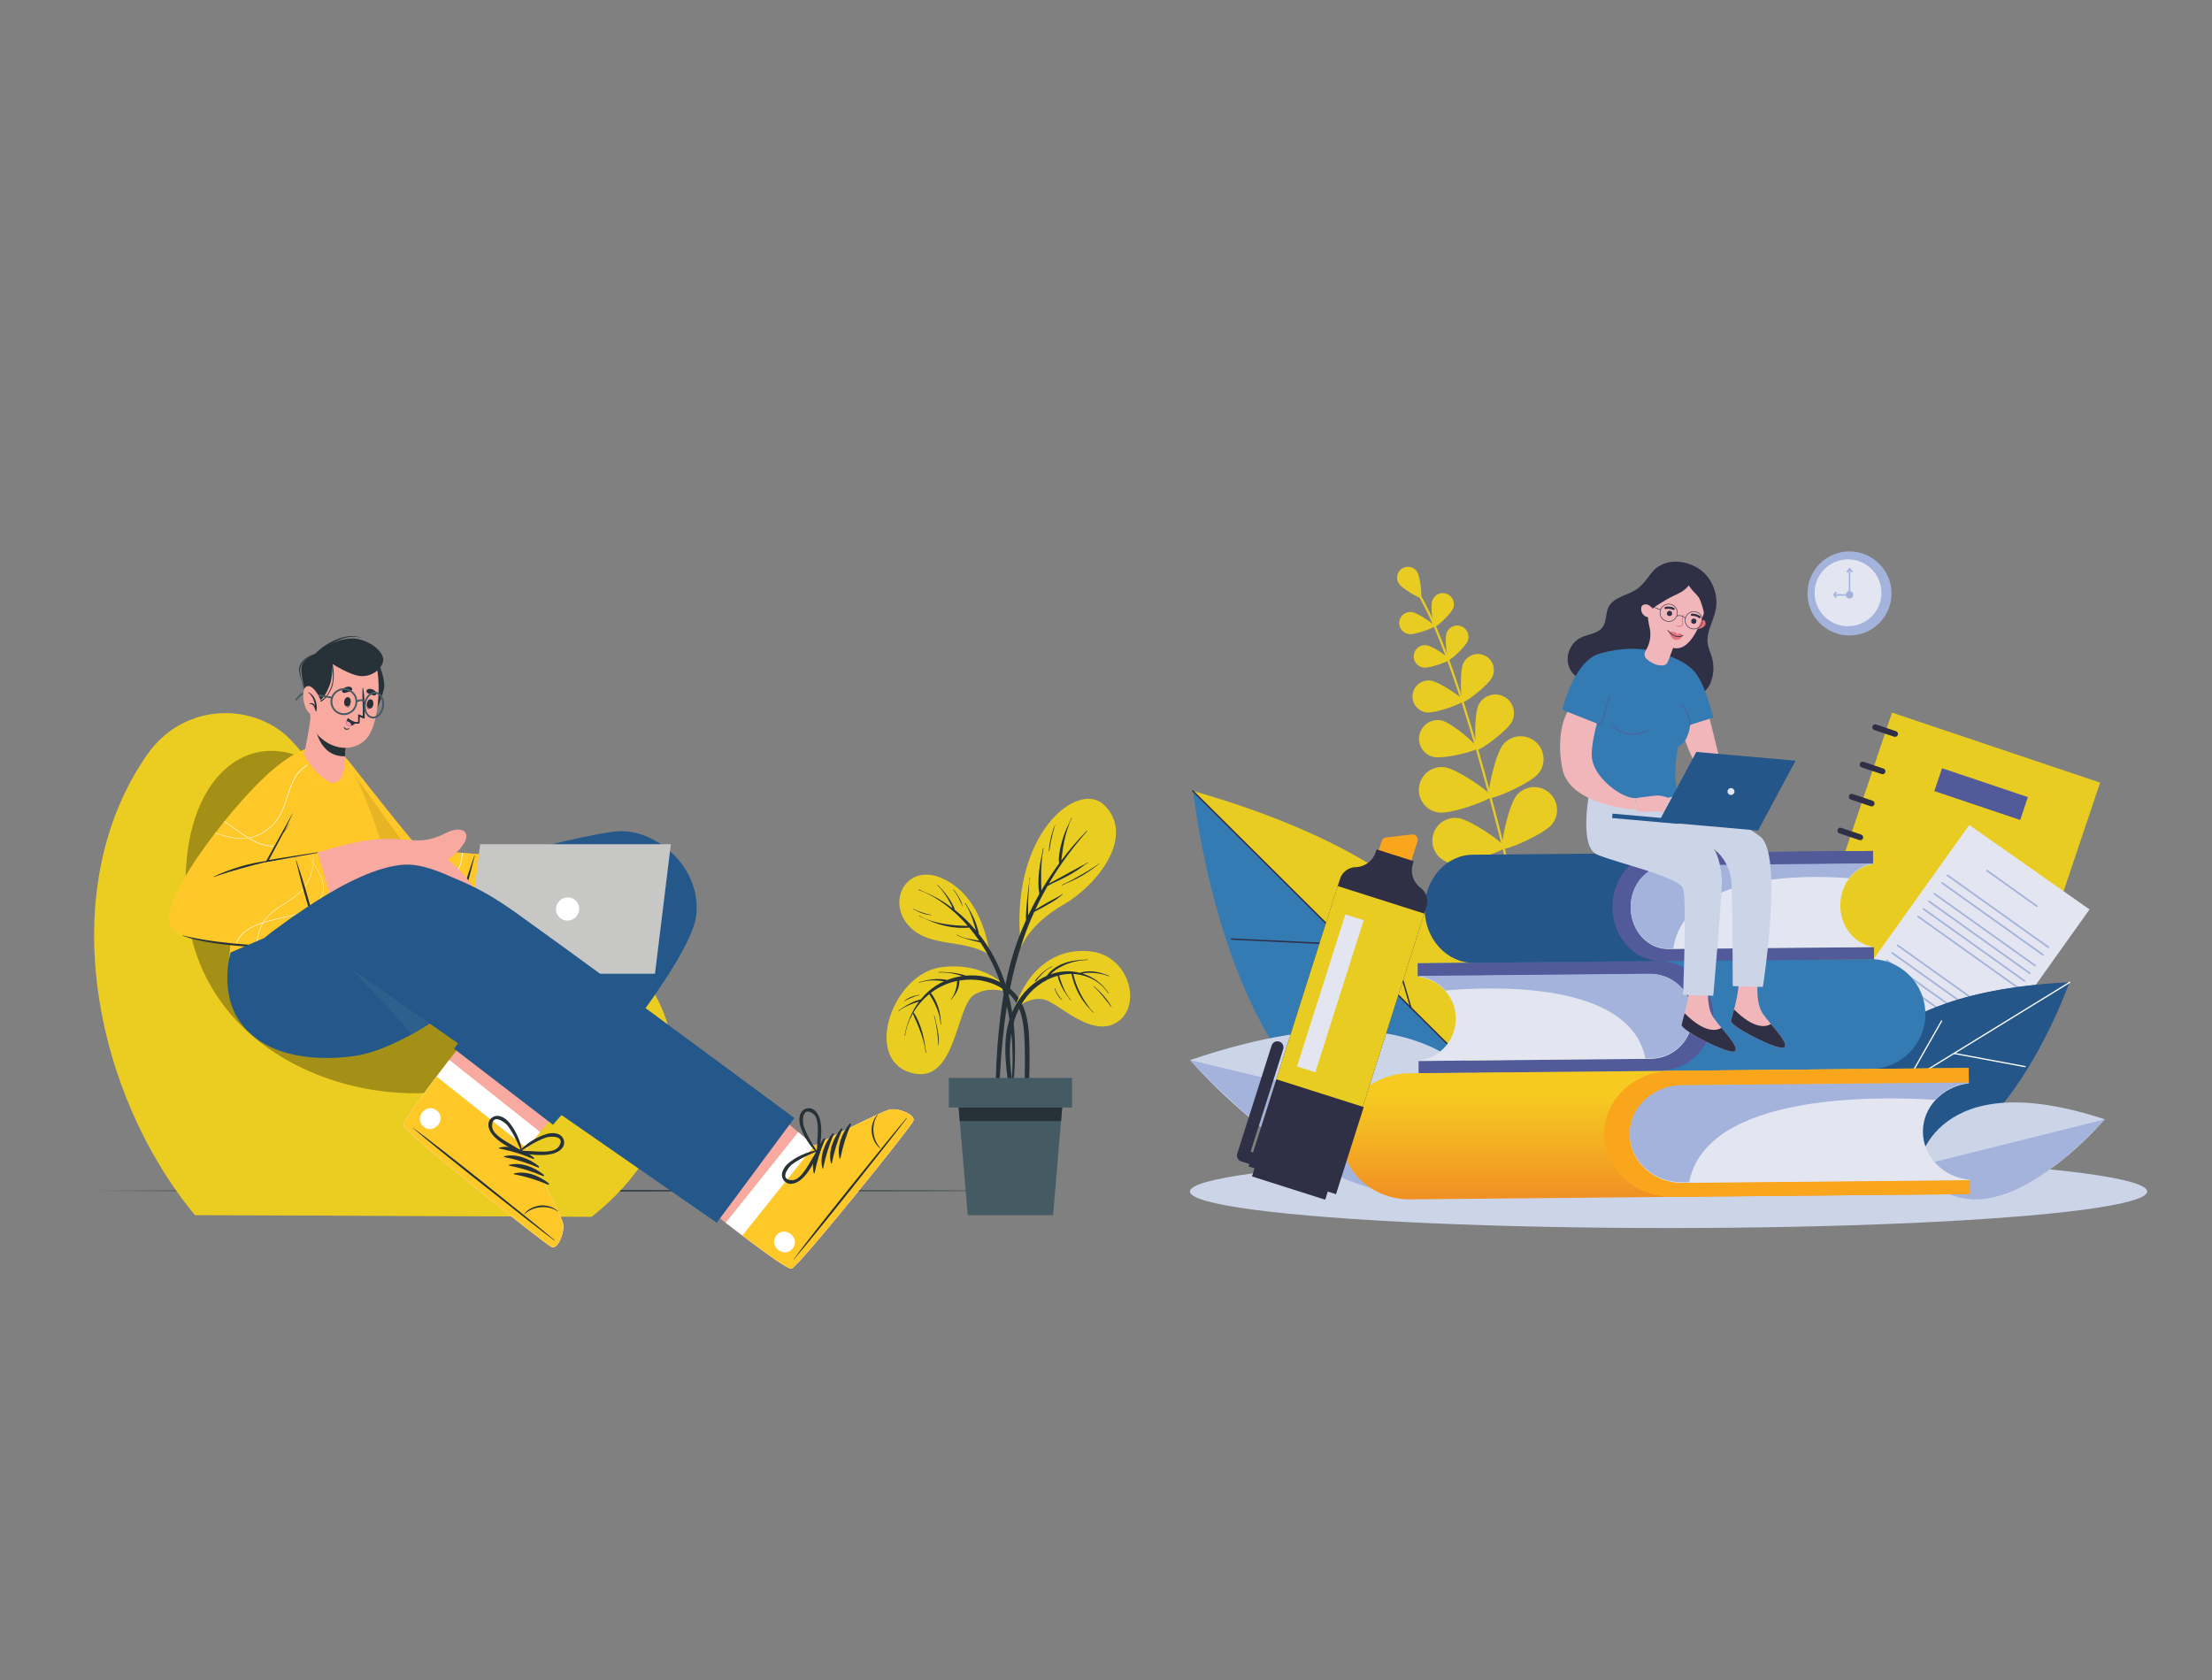 <?xml version="1.0" encoding="utf-8"?>
<!-- Generator: Adobe Illustrator 25.0.0, SVG Export Plug-In . SVG Version: 6.00 Build 0)  -->
<svg version="1.1" id="Layer_1" xmlns="http://www.w3.org/2000/svg" xmlns:xlink="http://www.w3.org/1999/xlink" x="0px" y="0px"
	 viewBox="0 0 1635 1242" style="enable-background:new 0 0 1635 1242;" xml:space="preserve">
<rect x="0" y="0" width="1635" height="1242" fill="#808080" stroke="none"/>
<style type="text/css">
	.st0{fill:#1A2F36;}
	.st1{fill:#E9CD21;}
	.st2{opacity:0.3;fill:#E9CD21;}
	.st3{opacity:0.3;fill:#010101;}
	.st4{fill:#F8A9A0;}
	.st5{fill:#FFFFFF;}
	.st6{fill:#FFC829;}
	.st7{fill:#263238;}
	.st8{fill:#24578A;}
	.st9{opacity:0.1;fill:#010101;}
	.st10{fill:#C7C7C6;}
	.st11{fill:#A6A5A5;}
	.st12{fill:#F497B9;}
	.st13{fill:#455B64;}
	.st14{fill:#2D608D;}
	.st15{fill:#CCD5E8;}
	.st16{fill:#E8CC21;}
	.st17{fill:#2F2F46;}
	.st18{fill:#525A9A;}
	.st19{fill:#E3E6F0;}
	.st20{fill:#A4B3DC;}
	.st21{fill:#347AB3;}
	.st22{fill:#25568A;}
	.st23{fill:url(#SVGID_1_);}
	.st24{fill:#F9A61D;}
	.st25{fill:#F1B6B9;}
	.st26{fill:#E0747C;}
</style>
<g>
	<polygon class="st0" points="764.14,880.27 677.32,880.51 590.51,880.6 416.87,880.76 243.24,880.6 156.43,880.51 69.61,880.27 
		156.43,880.02 243.24,879.93 416.87,879.77 590.51,879.93 677.32,880.02 	"/>
</g>
<g>
	<g>
		<g>
			<g>
				<path class="st1" d="M144.11,898.25l293.19,1.26c71.26-55.96,78.62-138.86,27.78-189.12c-30.77-30.4-69.84-24.26-107.04-29.1
					c-0.04,0-0.07-0.02-0.11-0.02c-12.96-1.69-25.67-4.71-37.74-11.07c-38.31-20.21-59.9-67.89-92.13-107.99
					c-4.02-5.03-8.21-9.92-12.62-14.63c-26.5-28.3-79.25-29.22-106.84,10.56C38.5,659.24,70.61,809.7,144.11,898.25z"/>
				<path class="st2" d="M144.11,898.25l293.19,1.26c71.26-55.96,78.62-138.86,27.78-189.12c-30.77-30.4-69.84-24.26-107.04-29.1
					c-0.04,0-0.07-0.02-0.11-0.02c-12.96-1.69-25.67-4.71-37.74-11.07c-38.31-20.21-59.9-67.89-92.13-107.99
					c-4.02-5.03-8.21-9.92-12.62-14.63c-26.5-28.3-79.25-29.22-106.84,10.56C38.5,659.24,70.61,809.7,144.11,898.25z"/>
			</g>
		</g>
		<path class="st3" d="M137.6,666.95c7.68,120.29,146.6,165.19,233.36,129.16c75.44-31.34,50.75-102.85-12.92-114.81
			c-0.04,0-0.07-0.02-0.11-0.02c-12.96-1.69-25.67-4.71-37.74-11.07c-38.31-20.21-59.9-67.89-92.13-107.99
			C180.05,537.28,131.97,578.87,137.6,666.95z"/>
	</g>
	<g>
		<g>
			<g>
				<path class="st4" d="M407.9,921.91c-4.56-1.67-107.64-84.05-109.58-89.67c-0.75-2.13,10.37-17.84,24.35-36.44
					c3.02-4.02,6.16-8.15,9.37-12.32c20.83-27.14,43.57-55.45,43.57-55.45l69.11,54.9l-45.47,53.94l-9.97,11.85
					c0,0,25.36,49.19,26.83,55.59C417.56,910.68,412.47,923.59,407.9,921.91z"/>
				<path class="st5" d="M407.9,921.91c-4.56-1.67-107.64-84.05-109.58-89.67c-0.9-2.6,15.7-25.25,33.72-48.77l67.21,53.39
					l-9.97,11.85c0,0,25.36,49.19,26.83,55.59C417.56,910.68,412.47,923.59,407.9,921.91z"/>
				<g>
					<path class="st6" d="M407.9,921.91c-4.56-1.67-107.64-84.05-109.58-89.67c-0.75-2.13,10.37-17.84,24.35-36.44l66.61,52.92
						c0,0,25.36,49.19,26.83,55.59C417.56,910.68,412.47,923.59,407.9,921.91z"/>
					<g>
						<g>
							<path class="st7" d="M409.72,916.61c-16.94-14.23-86.6-70.04-104.43-82.82c-0.14-0.1-0.22-0.01-0.09,0.11
								c16.48,14.47,86.6,69.71,104.29,83C409.87,917.17,410.08,916.91,409.72,916.61z"/>
							<path class="st7" d="M412.44,895.3c-3.96-3.44-9.52-4.7-13.71-4.04c-4.02,0.63-8.49,2.46-11.23,6.14
								c-0.08,0.11,0.11,0.26,0.21,0.17c6.39-5.97,17.29-7,24.56-2.05C412.41,895.61,412.58,895.41,412.44,895.3z"/>
							<path class="st7" d="M394.61,855.79c-6.84-5.62-16.81-9.59-25.63-7.37c-0.34,0.09-0.21,0.57,0.08,0.63
								c8.83,1.77,16.69,4.12,24.99,7.69C394.63,856.99,395.1,856.19,394.61,855.79z"/>
							<path class="st7" d="M398.28,862.14c-6.84-5.62-16.81-9.59-25.63-7.37c-0.34,0.09-0.21,0.57,0.08,0.63
								c8.83,1.77,16.69,4.12,24.99,7.69C398.3,863.33,398.77,862.54,398.28,862.14z"/>
							<path class="st7" d="M401.96,868.48c-6.84-5.62-16.81-9.59-25.63-7.37c-0.34,0.09-0.21,0.57,0.08,0.63
								c8.83,1.77,16.69,4.12,24.99,7.69C401.98,869.68,402.45,868.89,401.96,868.48z"/>
							<path class="st7" d="M405.63,874.83c-6.84-5.62-16.81-9.59-25.62-7.37c-0.34,0.09-0.21,0.57,0.08,0.63
								c8.83,1.77,16.69,4.12,24.99,7.69C405.66,876.03,406.12,875.23,405.63,874.83z"/>
							<path class="st5" d="M322.81,820.89c-7.78-6.18-17.39,5.9-9.6,12.09C320.98,839.16,330.6,827.08,322.81,820.89z"/>
						</g>
						<path class="st7" d="M416.83,843.31c-1.18-5.7-7.86-6.39-12.42-5.1c-7.4,2.09-15.27,7.01-20.42,12.66
							c-0.13,0.14-0.06,0.29,0.06,0.37c-0.25,0.61,0,1.5,0.8,1.55c7.65,0.53,15.75,2.04,23.33,0.21
							C412.6,851.93,417.94,848.7,416.83,843.31z M396.6,851.22c-3.77-0.17-7.5-0.52-11.27-0.55c3.99-2.46,7.85-5.08,12.09-7.13
							c2.02-0.98,4.12-1.95,6.25-2.65c3.33-1.08,14.74-1.44,9.41,6.63C410.14,851.98,401.09,851.42,396.6,851.22z"/>
						<path class="st7" d="M364.75,839.7c5.28,5.74,12.86,8.99,19.51,12.8c0.69,0.4,1.39-0.2,1.53-0.85c0.15,0,0.28-0.09,0.25-0.28
							c-1.14-7.56-4.94-16.03-9.93-21.88c-3.08-3.61-9.01-6.75-13.16-2.67C359.03,830.69,361.67,836.35,364.75,839.7z
							 M363.73,832.43c0.06-9.67,9.35-3.04,11.51-0.28c1.39,1.77,2.59,3.74,3.73,5.68c2.38,4.06,4.13,8.39,6.08,12.65
							c-3.15-2.07-6.45-3.86-9.68-5.81C371.52,842.33,363.69,837.76,363.73,832.43z"/>
					</g>
				</g>
			</g>
			<path class="st8" d="M514.52,677.35c-4.74,35.91-93.22,139.55-103.45,151.44c-1.51,1.75-2.33,2.71-2.33,2.71l-73.19-56.25
				l0.84-1.09l64.45-84.39L208.6,709.1l49.8-56.14c0,0,5.92,3.42,18.23,1.62c42.43-6.21,161.29-41.05,183.84-40.14
				C489.57,615.64,518.86,644.41,514.52,677.35z"/>
			<path class="st7" d="M424,658.4c-2.5,2.53-4.5,5.7-6.65,8.52c-2.28,2.99-4.59,5.95-6.87,8.94c-0.02,0.03-0.04,0.06-0.07,0.09
				c0.4-0.88,0.8-1.76,1.22-2.62c1.44-2.97,2.59-6.05,4.28-8.89c0.1-0.17-0.16-0.34-0.27-0.16c-1.74,2.82-3.77,5.51-5.26,8.48
				c-0.7,1.4-1.37,2.81-1.99,4.25c-0.34,0.79-0.69,1.58-0.99,2.38c-0.14,0.37-0.31,0.76-0.42,1.15c-1.02,1.39-2.03,2.78-3,4.2
				c-2.17,3.14-4.09,6.47-6.28,9.59c-0.12,0.17,0.15,0.32,0.27,0.16c2.22-2.93,4.72-5.67,6.98-8.58c2.3-2.96,4.48-6.01,6.64-9.08
				c2.1-2.99,4.16-6.02,6.26-9.01c2.11-3.02,4.62-5.99,6.34-9.26C424.24,658.43,424.09,658.3,424,658.4z"/>
		</g>
		<g>
			<g>
				<g>
					<path class="st4" d="M237.67,573.26c10.55,41.35,31.51,90.71,40.14,98.6c10.91,9.97,81.97,27.04,85.5,27.34
						c8.74,0.67,24.71-62.53,15.39-63.64c-14.19-1.7-65.65-3.27-68.81-6.36c-3.28-3.23-25.62-30.07-48.68-60.44
						C245.3,547.75,231.12,547.6,237.67,573.26z"/>
					<g>
						<path class="st4" d="M356.23,695.97c1.05,0.5,15.98,7.57,25.17,9.99c6.85,1.81,26.72,6.49,29.46-0.86
							c1.88-5.01-9.48-9.14-17.45-12.23c-4.2-1.63-9.42-5.86-8.26-8.56c2.03-4.72,12.84-0.29,19.97,3.63
							c13.79,7.58,32.26,21.37,40.4,14.27c3.08-2.69-0.69-7.35-6.13-11.88c8.79,5.22,18.13,9.45,21.67,6.61
							c2.03-1.62,2.07-3.78,0.86-6.22c2.69,0.8,5.05,0.58,6.66-1.2c2.75-3.01,1.27-7.33-1.92-11.71c0.99-0.13,1.86-0.65,2.52-1.74
							c5.74-9.23-24.71-34.61-35.09-36.8c-30.53-6.49-62.48-4.38-62.48-4.38C359.91,644.71,356.2,695.95,356.23,695.97z"/>
						<g>
							<path class="st7" d="M400.19,666.96c7.18,0.95,14.28,3.45,20.43,7.31c7.82,4.89,13.06,10.72,19.66,16.55
								c0.17,0.15-0.06,0.43-0.23,0.27c-3.14-2.77-16.15-13.16-19.5-15.52c-6.14-4.31-12.96-7.28-20.39-8.49
								C400.09,667.07,400.11,666.95,400.19,666.96z"/>
							<path class="st7" d="M405.54,653.94c8.03,1.99,16.26,4,23.75,7.59c8.2,3.94,14.7,10.51,21.1,16.84
								c3.84,3.8,7.6,7.68,11.26,11.65c0.15,0.17-0.07,0.44-0.23,0.27c-6.49-6.54-13.17-12.89-20.04-19.03
								c-6.47-5.77-13.63-10.13-21.81-13.02c-4.61-1.63-9.33-2.9-14.04-4.17C405.42,654.06,405.45,653.92,405.54,653.94z"/>
							<path class="st7" d="M413.79,642.48c7.79,1.41,14.58,2.6,21.55,6.59c9.22,5.28,18.21,14.33,21.37,17.55
								c3.49,3.55,6.85,7.21,10.16,10.92c0.14,0.15-0.12,0.39-0.26,0.24c-7.55-8.11-15.67-15.79-24.21-22.85
								c-4.08-3.38-8.5-6.3-13.43-8.28c-4.87-1.96-10.07-3.01-15.19-4.11C413.75,642.52,413.76,642.47,413.79,642.48z"/>
						</g>
					</g>
				</g>
				<g>
					<path class="st6" d="M366.66,632.44l-20.06,69.31c0,0-59.19-15.37-70.21-26.7c-11.02-11.33-32.28-70.68-38.81-99.54
						c-6.53-28.86,8.15-28.49,22.07-10.53c13.91,17.96,48.53,61.46,50.42,62.38C311.95,628.28,366.66,632.44,366.66,632.44z"/>
					<path class="st7" d="M340.22,671.33c2.44-8.17,4.94-16.33,7.07-24.59c1.21-4.7,2.45-9.39,3.62-14.09
						c0.04-0.18-0.25-0.28-0.31-0.1c-2.77,8.11-5.53,16.24-7.93,24.48c-2.39,8.19-4.84,16.36-7.12,24.59
						c-1.3,4.68-2.45,9.37-3.46,14.12c-0.02,0.09,0.13,0.15,0.17,0.05C335.29,687.76,337.77,679.56,340.22,671.33z"/>
					<path class="st5" d="M341.92,631.04c-0.04,1.57-0.18,3.13-0.46,4.69c-0.3,1.54-0.73,3.07-1.29,4.53
						c-1.13,2.97-2.82,5.67-4.83,8.07c-2.01,2.45-4.61,4.39-7.49,5.67c-2.88,1.29-6,1.97-9.11,2.28c-2.66,0.28-5.32,0.29-7.97,0.15
						l-0.53-0.02c-0.31-0.01-0.6-0.04-0.9-0.06c-3.11-0.2-6.22-0.56-9.32-0.94c-6.19-0.78-12.39-1.78-18.62-1.92
						c-3.1-0.05-6.24,0.12-9.23,0.9c-2.25,0.56-4.41,1.54-6.26,2.96c-0.04-0.09-0.08-0.18-0.12-0.27c1.87-1.44,4.03-2.4,6.3-2.98
						c3.04-0.8,6.21-0.99,9.32-0.94c6.28,0.12,12.46,1.1,18.64,1.88c3.11,0.38,6.21,0.74,9.32,0.92c0.46,0.04,0.9,0.06,1.37,0.07
						l0.55,0.02c2.47,0.09,4.93,0.07,7.39-0.19c3.09-0.31,6.16-0.99,8.97-2.26c2.83-1.27,5.36-3.17,7.3-5.57
						c1.97-2.38,3.64-5.04,4.74-7.94c1.12-2.88,1.66-5.98,1.73-9.07c0.01-0.2,0.01-0.38,0-0.58c0.15,0.01,0.33,0.03,0.48,0.04
						C341.93,630.67,341.92,630.86,341.92,631.04z M323.34,629.01l0-0.11c-0.15-0.03-0.31-0.03-0.44-0.04
						c0.02,0.05,0.02,0.11,0.02,0.16c0.09,3.1-0.21,6.23-0.94,9.23c-0.75,3.02-1.96,5.9-3.52,8.59c-1.54,2.71-3.42,5.23-5.65,7.38
						c-0.67,0.64-1.35,1.26-2.08,1.83c-0.16,0.13-0.32,0.28-0.5,0.38c-1.57,1.2-3.24,2.23-5.02,3.09c-2.79,1.36-5.79,2.31-8.81,3.08
						c-6.03,1.53-12.28,2.42-18.09,4.84c-1.93,0.79-3.78,1.76-5.5,2.92c0.06,0.09,0.13,0.16,0.15,0.23c1.72-1.15,3.57-2.1,5.48-2.87
						c5.77-2.4,12-3.28,18.05-4.8c3.04-0.77,6.04-1.72,8.87-3.08c1.91-0.93,3.75-2.03,5.41-3.38c0.18-0.1,0.36-0.23,0.52-0.38
						c0.62-0.51,1.21-1.04,1.78-1.59c2.25-2.17,4.15-4.71,5.71-7.44c1.58-2.71,2.82-5.63,3.57-8.67
						C323.13,635.31,323.43,632.13,323.34,629.01z"/>
					<path class="st9" d="M348.6,694.86l-2,6.89c0,0-59.2-15.38-70.22-26.69c-11.02-11.33-32.29-70.68-38.81-99.55
						c-4.78-21.1,1.8-26.59,11.1-20.98C273.86,589.21,321.37,654.99,348.6,694.86z"/>
				</g>
			</g>
			<g>
				<g>
					<path class="st6" d="M169.72,709.67c0.33,0.34,125.45-27.07,126.61-28.53c1.62-2.05-20.74-96.13-44.33-124.21
						c-5.9-7.02-24.68-6.54-33.09,0.55C177.25,592.6,168.54,708.46,169.72,709.67z"/>
				</g>
			</g>
			<g>
				<g>
					<g>
						<path class="st4" d="M208.63,564.57c-25.94,19.96-94.32,100.63-80.02,119.78c14.39,19.28,112.25,12.77,140.83,4.53
							c8.5-2.45-13.32-56.54-22.39-59.22c-7.55-2.23-49.96,9.28-50.73,6.82c-0.86-2.78,8.53-20.66,23.68-53.34
							C237.47,545.45,220.09,555.76,208.63,564.57z"/>
						<g>
							<g>
								<path class="st4" d="M288.82,620.28c19.6,0.5,24.55,3.64,41.31-4.72c11-5.48,19.22-0.82,11.75,9.56
									c-12.22,16.96-37.64,21.63-46.92,20.7L288.82,620.28z"/>
								<g>
									<path class="st4" d="M234.9,630.3c0,0,23.5-8.39,44.43-9.92c14.48-1.06,46.23,0.15,70.91,35.76
										c5.85,8.45,8.2,24.63-6.37,14.31c-10.35-7.33-14.7-15.11-21.5-18.28c0,0,0.55,20.95-8.14,26.48
										c-3.88,2.47-14.64,8.98-23.74,12.84c0,0-1.38-1.76-2.8-4.23c0,0-8.61,4.4-22.81,0.64L234.9,630.3z"/>
								</g>
								<g>
									<path class="st4" d="M293.31,621.57c6.08,4.57,18.81,14.48,26.4,26.2c8.43,13.02,21.17,40.38,11.49,46.51
										c-7.1,4.49-12.88-5.53-12.88-5.53s2.88,12.42-4.42,15.07c-6.65,2.42-10.66-5.6-10.66-5.6s0.45,7.83-6.4,8.93
										c-8.24,1.32-7.84-15.31-17.35-21.19C277.37,684.65,293.31,621.57,293.31,621.57z"/>
									<g>
										<g>
											<path class="st7" d="M304.46,654.39c5.01,5.24,13.35,20.05,14.01,34.08c0.01,0.32-0.22,0.5-0.29,0.21
												c-4.01-15.29-10.67-28.7-13.84-34.21C304.3,654.39,304.41,654.33,304.46,654.39z"/>
										</g>
										<g>
											<path class="st7" d="M291.56,663.28c3.86,4.96,11.77,20.62,11.96,34.86c0,0.32-0.24,0.48-0.3,0.19
												c-3.53-16.15-8.94-29.28-11.78-34.98C291.4,663.28,291.51,663.22,291.56,663.28z"/>
										</g>
									</g>
								</g>
							</g>
							<path class="st7" d="M322.4,652.04c5.94,2.87,9.49,6.61,14.15,11.13c2.31,2.24,4.66,4.45,7.2,6.42
								c2.32,1.8,5.72,4.49,8.79,2.79c1.71-0.95,2.04-3.13,1.99-4.91c-0.06-1.99-1.38-5.88-2.26-7.67
								c-0.04-0.09,0.11-0.17,0.16-0.08c0.82,1.6,2.37,5.17,2.71,6.95c0.31,1.6,0.45,3.43-0.24,4.97c-1.49,3.29-5.62,3.07-8.34,1.65
								c-1.63-0.85-3.1-2.03-4.52-3.19c-1.37-1.12-2.69-2.3-3.97-3.52c-2.64-2.5-5.12-5.14-7.73-7.67
								c-2.86-2.78-4.92-4.24-8.07-6.68C322.17,652.15,322.29,651.99,322.4,652.04z"/>
							<path class="st7" d="M331.84,676.17c-1.03-3.83-7.32-20.1-9.59-24c-0.06-0.1,0.08-0.19,0.15-0.1
								c4.1,5.42,9.89,18.96,11.07,23.19c1.16,4.18,2.41,9.48,1.7,13.8c-1.08,6.52-5.61,7.04-7.26,7.1
								c-1.97,0.06-3.83-0.66-5.4-1.83c-1.74-1.3-3.25-3.66-4.25-5.56c-0.05-0.1,0.09-0.2,0.15-0.1c1.83,2.94,5.17,6.1,8.79,6.22
								c1.57,0.05,3.24-0.39,4.39-1.51c1.35-1.32,1.77-3.27,1.91-5.08C333.83,684.2,332.89,680.1,331.84,676.17z"/>
						</g>
					</g>
					<g>
						<path class="st6" d="M234.9,630.3l19.68,68.5c0,0-122.47,6.98-129.26-15.26c-6.79-22.24,52.39-95.1,76.93-115.11
							c28.44-23.19,29.97-13.45,20.71,9.75c-9.69,24.28-26.39,58.95-26.39,58.95L234.9,630.3z"/>
						<path class="st5" d="M202.18,625.26c-0.07,0.15-0.13,0.29-0.2,0.44c-0.73,0.02-1.46,0.02-2.19-0.04
							c-3.16-0.22-6.21-1.11-9.11-2.32c-2.45-1.04-4.8-2.28-7.05-3.65c-0.18-0.09-0.33-0.2-0.49-0.29
							c-0.27-0.15-0.51-0.31-0.75-0.46c-2.65-1.66-5.22-3.45-7.76-5.28c-2.96-2.12-5.9-4.31-8.91-6.39
							c0.07-0.09,0.13-0.18,0.22-0.27c3.01,2.06,5.95,4.24,8.91,6.34c2.54,1.81,5.11,3.6,7.74,5.24c0.38,0.24,0.77,0.49,1.17,0.71
							c0.15,0.11,0.31,0.2,0.49,0.29c2.12,1.28,4.31,2.43,6.59,3.38c2.87,1.17,5.9,2.06,8.97,2.25
							C200.62,625.28,201.39,625.28,202.18,625.26z M220.22,571.28c-0.99,1.24-1.88,2.54-2.65,3.91c-1.57,2.72-2.74,5.66-3.76,8.6
							c-1.04,2.96-1.92,5.97-2.92,8.91c-0.99,2.96-2.12,5.88-3.54,8.64c-1.41,2.76-3.14,5.37-5.22,7.67
							c-2.1,2.3-4.53,4.27-7.18,5.88c-2.65,1.64-5.48,2.96-8.47,3.8c-0.91,0.27-1.81,0.46-2.72,0.6c-0.2,0.07-0.42,0.09-0.62,0.11
							c-1.95,0.33-3.91,0.42-5.88,0.33c-3.12-0.13-6.19-0.73-9.2-1.48c-3.03-0.77-6.03-1.7-9.04-2.5c-0.07,0.09-0.13,0.15-0.2,0.24
							c3.05,0.84,6.08,1.79,9.15,2.56c3.03,0.77,6.12,1.37,9.26,1.5c2.14,0.11,4.29-0.02,6.39-0.38c0.22-0.02,0.42-0.07,0.62-0.11
							c0.77-0.13,1.55-0.31,2.32-0.53c3.03-0.84,5.9-2.19,8.58-3.82c2.67-1.64,5.15-3.62,7.27-5.95c2.12-2.32,3.89-4.95,5.31-7.74
							c1.44-2.81,2.56-5.73,3.58-8.69c0.99-2.96,1.9-5.97,2.94-8.91c1.02-2.94,2.19-5.84,3.74-8.51c1.55-2.7,3.49-5.15,5.84-7.16
							c1.04-0.88,2.14-1.7,3.29-2.39c0.07-0.24,0.11-0.44,0.15-0.66c-1.33,0.77-2.59,1.68-3.76,2.67
							C222.32,568.94,221.22,570.07,220.22,571.28z M231.38,630.92l-0.15,0.04c0.18,1.35,0.26,2.74,0.26,4.11
							c0,0.86-0.02,1.7-0.09,2.56c0,0.09-0.02,0.2-0.02,0.31c-0.18,2.14-0.53,4.29-1.08,6.37c-0.8,3.01-1.92,5.95-3.51,8.62
							c-1.57,2.7-3.58,5.11-5.88,7.21c-4.6,4.22-10.15,7.21-15.3,10.74c-2.59,1.77-5.08,3.69-7.25,5.95
							c-1.48,1.53-2.83,3.23-3.96,5.04c-0.11,0.18-0.22,0.38-0.33,0.55c-0.4,0.69-0.77,1.37-1.11,2.08
							c-1.37,2.83-2.28,5.88-2.81,8.97c-0.35,1.95-0.53,3.96-0.53,5.95h0.4c0-1.97,0.18-3.93,0.51-5.88
							c0.51-3.07,1.39-6.08,2.74-8.89c0.4-0.82,0.84-1.64,1.33-2.41c0.09-0.18,0.2-0.35,0.35-0.53c1.04-1.66,2.28-3.23,3.65-4.64
							c2.14-2.25,4.62-4.16,7.18-5.92c5.13-3.54,10.7-6.52,15.32-10.81c2.3-2.12,4.33-4.55,5.9-7.27c1.59-2.7,2.74-5.66,3.51-8.69
							c0.51-2.01,0.86-4.09,1.02-6.17c0.02-0.11,0.02-0.22,0.04-0.31c0.07-0.95,0.09-1.88,0.09-2.83
							C231.65,633.68,231.56,632.31,231.38,630.92z M239.03,654.35c-0.29-3.14-1.44-6.14-2.9-8.91c-1.37-2.61-2.98-5.06-4.55-7.54
							c-0.07-0.09-0.13-0.18-0.18-0.27c-1.26-1.99-2.48-3.98-3.49-6.1l-0.13,0.02c1.04,2.21,2.3,4.31,3.6,6.39
							c0.04,0.09,0.11,0.18,0.15,0.27c1.53,2.41,3.09,4.82,4.4,7.34c1.44,2.76,2.54,5.72,2.83,8.82c0.31,3.09-0.24,6.23-1.44,9.09
							c-1.22,2.85-3.38,5.24-5.95,6.99c-2.54,1.77-5.44,3.01-8.38,4.04c-5.88,2.01-12.02,3.21-18.1,4.62
							c-3.05,0.71-6.1,1.44-9.09,2.34c-0.29,0.09-0.57,0.18-0.86,0.27c-0.18,0.04-0.38,0.11-0.55,0.15c-2.52,0.8-5,1.72-7.38,2.87
							c-2.83,1.37-5.5,3.09-7.76,5.3c-2.28,2.19-4.02,4.91-5.08,7.89c-0.07,0.2-0.13,0.4-0.2,0.6c0.18,0.02,0.33,0.02,0.49,0.04
							c0.04-0.15,0.09-0.33,0.15-0.49c1.02-2.92,2.74-5.57,4.95-7.74c2.21-2.17,4.84-3.87,7.63-5.22c2.23-1.08,4.53-1.97,6.87-2.72
							c0.18-0.09,0.35-0.13,0.53-0.18c0.44-0.15,0.88-0.29,1.33-0.42c2.98-0.88,6.01-1.64,9.04-2.34
							c6.08-1.44,12.22-2.63,18.15-4.69c2.96-1.04,5.86-2.32,8.44-4.11c2.59-1.77,4.8-4.2,6.03-7.12
							C238.81,660.67,239.34,657.49,239.03,654.35z"/>
						<g>
							<path class="st7" d="M157.87,648.1c6.08-2.92,12.46-5.26,18.89-7.27c6.38-1.99,12.94-3.29,19.53-4.32
								c3.77-0.59,7.55-0.99,11.33-1.43c0.12-0.01,0.13,0.16,0.02,0.18c-6.63,0.93-13.22,2.45-19.69,4.14
								c-6.45,1.68-12.86,3.48-19.25,5.4c-3.61,1.09-7.17,2.34-10.74,3.55C157.8,648.41,157.72,648.17,157.87,648.1z"/>
							<path class="st7" d="M234.61,630.06c-0.62,0.06-34.68,5.38-35.82,5.69c0.22-0.46,8.85-16.68,10.13-19.05
								c0.13-0.24,0.24-0.48,0.37-0.71c0.77-1.02,1.55-2.04,2.29-3.1c0.94-1.35,1.87-2.71,2.8-4.07c0.03-0.04-0.03-0.09-0.06-0.05
								c-0.99,1.31-1.99,2.62-2.97,3.94c-0.46,0.61-0.89,1.23-1.32,1.86c0.86-1.68,1.7-3.37,2.54-5.07c1.34-2.71,2.59-5.45,3.84-8.2
								c0.04-0.09-0.09-0.14-0.14-0.06c-2.54,4.72-5.23,9.37-7.79,14.08c-2.55,4.71-12.25,22.05-12.2,22.04
								c0.05,0.06,37.64-6.67,38.38-6.84C234.96,630.45,234.91,630.03,234.61,630.06z"/>
							<path class="st7" d="M229.93,671.85c-2.15-7.64-4.24-15.3-6.67-22.86c-1.38-4.29-2.74-8.6-4.17-12.88
								c-0.05-0.16-0.34-0.09-0.3,0.08c1.85,7.75,3.73,15.52,5.94,23.19c2.2,7.63,4.33,15.27,6.63,22.87
								c1.31,4.32,2.74,8.59,4.31,12.83c0.03,0.08,0.18,0.05,0.16-0.04C234.23,687.21,232.1,679.54,229.93,671.85z"/>
							<path class="st7" d="M255.93,700.05c-0.86-2.15-1.89-5.22-2.83-7.33c-0.25-0.56-0.66-0.52-0.48,0.05
								c0.61,1.92,1.02,4.04,1.61,6.01c-1.71,0.06-3.43,0.07-5.14,0.15c-1.98,0.08-3.96,0.18-5.94,0.26
								c-3.88,0.15-7.76,0.27-11.64,0.34c-7.86,0.15-15.72,0.13-23.58-0.06c-15.75-0.37-31.54-1.32-47.17-3.33
								c-4.37-0.56-8.74-1.21-13.08-1.99c-4.41-0.79-9.17-1.68-12.74-2.74c-0.11-0.03-0.17,0.16-0.06,0.2
								c3.66,1.41,7.11,2.47,10.93,3.3c3.9,0.85,7.84,1.58,11.78,2.19c7.86,1.21,15.79,2,23.73,2.57
								c15.73,1.14,31.52,1.6,47.29,1.43c4.42-0.05,8.84-0.15,13.26-0.3c2.23-0.08,4.46-0.15,6.69-0.27
								C250.79,700.42,256.08,700.41,255.93,700.05z"/>
						</g>
					</g>
				</g>
			</g>
			<g>
				<g>
					<g>
						<g>
							<rect x="285.67" y="713.36" class="st10" width="144.63" height="6.48"/>
						</g>
						<g>
							<polygon class="st11" points="430.29,713.36 430.29,719.84 331.98,719.84 336.94,713.36 							"/>
						</g>
					</g>
					<g>
						<polygon class="st10" points="343.18,719.84 484.13,719.84 495.87,624.11 354.91,624.11 						"/>
						<path class="st5" d="M410.94,671.98c-0.08,4.74,3.69,8.58,8.43,8.58c4.74,0,8.65-3.84,8.73-8.58
							c0.08-4.74-3.69-8.58-8.43-8.58S411.03,667.24,410.94,671.98z"/>
					</g>
				</g>
			</g>
			<g>
				<g>
					<g>
						<g>
							<path class="st4" d="M246.08,578.61c-5.73-0.08-16.98-11.44-21.09-20.71c-0.28-0.64,1.19-6.96,2.61-14.74
								c0.84-4.72,1.67-10,2.08-14.86l29.91,9.97c0,0-3.86,9.95-4.51,18.45c-0.05,0.71-0.03,1.38,0.04,2.02
								c0,0.09,0.02,0.21,0.02,0.33C255.43,562.91,255.05,578.73,246.08,578.61z"/>
						</g>
						<path class="st7" d="M255.11,558.73c0,0.09,0.03,0.19,0.02,0.33c-0.98,0.05-2.01,0.03-3.16-0.1
							c-17.33-1.85-19.8-23.36-20.14-29.95l27.76,9.25c0,0-3.86,9.95-4.54,18.46C255.03,557.42,255.04,558.08,255.11,558.73z"/>
					</g>
					<g>
						<path class="st7" d="M278.22,488.36c1.7,0.38,6.79,14.41,5.64,20.38c-1.15,5.97-5.67,17.4-7.46,17.26
							C274.61,525.85,276.9,488.06,278.22,488.36z"/>
						<g>
							<path class="st4" d="M233.68,490.16c-5.65,9.86-7.04,41.73-1.06,50.27c8.67,12.38,26.33,17.41,37.73,6.2
								c11.05-10.87,12.12-52.44,5.12-60.56C265.16,474.11,242.02,475.61,233.68,490.16z"/>
						</g>
						<g>
							<path class="st7" d="M254.67,512.27c0.96-0.17,1.82-0.48,2.75-0.74c1.05-0.3,1.92-0.42,2.66-1.29
								c0.4-0.47,0.31-1.36-0.1-1.79c-0.97-1-2.35-0.95-3.63-0.65c-1.39,0.33-2.38,0.94-3.24,2.07
								C252.27,510.97,253.4,512.49,254.67,512.27z"/>
							<path class="st7" d="M276.32,514.1c-0.95-0.23-1.78-0.6-2.7-0.92c-1.03-0.36-1.89-0.55-2.57-1.46
								c-0.37-0.49-0.22-1.38,0.22-1.78c1.03-0.93,2.4-0.8,3.66-0.41c1.37,0.42,2.31,1.09,3.1,2.28
								C278.8,512.96,277.57,514.4,276.32,514.1z"/>
							<path class="st7" d="M254.32,537.3c0.48,0.54,0.94,1.27,1.71,1.39c0.74,0.12,1.64-0.15,2.34-0.37
								c0.07-0.02,0.13,0.06,0.08,0.12c-0.62,0.78-1.83,1.21-2.81,0.96c-0.96-0.24-1.37-1.12-1.54-2.02
								C254.08,537.25,254.25,537.22,254.32,537.3z"/>
							<g>
								<g>
									<path class="st7" d="M257.05,531.05c1.06,1.95,2.75,3.1,4.63,3.61c0.84,0.23,1.73,0.33,2.62,0.32
										c0.17,0.01,0.35,0,0.51-0.02c0.16-0.01,0.3-0.01,0.48-0.04c0.25-0.02,0.41-0.21,0.47-0.45l0-0.02c0-0.08,0.01-0.14,0-0.22
										c0,0,0,0,0-0.02l0.01-0.19c0.17-1.65,0.2-4.17,0.2-4.17c0.58,0.35,3.55,1.96,3.57,1.09c0.11-7.17,0.23-15.14-1.17-22.3
										c-0.03-0.24-0.4-0.21-0.4,0.03c-0.38,6.88,0.46,13.79,0.19,20.71c-0.95-0.45-2.5-1.26-3.37-1.3
										c-0.24,0.05,0.03,4.87-0.1,5.61c0,0,0,0.03-0.02,0.08c-2.8,0.15-4.83-0.85-7.38-2.91
										C257.12,530.74,256.94,530.87,257.05,531.05z"/>
								</g>
							</g>
							<g>
								<path class="st7" d="M263.39,534.07c0,0-1.61,1.86-3.67,2.43c-0.76,0.21-1.56,0.25-2.38-0.03c-1.68-0.58-1.6-2.15-1.19-3.47
									c0.34-1.09,0.92-2,0.92-2S259.4,533.52,263.39,534.07z"/>
								<path class="st12" d="M259.72,536.5c-0.76,0.21-1.56,0.25-2.38-0.03c-1.68-0.58-1.6-2.15-1.19-3.47
									C257.98,533.32,259.7,534.7,259.72,536.5z"/>
							</g>
							<g>
								<g>
									<path class="st7" d="M259.15,517.86c-0.01-0.08-0.18,0.08-0.18,0.17c-0.16,2.13-0.7,4.54-2.69,5.04
										c-0.06,0.02-0.07,0.12,0.01,0.12C258.66,523.11,259.34,519.9,259.15,517.86z"/>
									<path class="st7" d="M257.49,515.44c-3.39-0.62-4.38,6.2-1.24,6.77C259.33,522.78,260.33,515.96,257.49,515.44z"/>
								</g>
							</g>
							<g>
								<g>
									<path class="st7" d="M271.56,518.84c0.03-0.08,0.15,0.12,0.13,0.21c-0.39,2.1-0.49,4.57,1.31,5.56
										c0.06,0.03,0.03,0.14-0.04,0.11C270.69,524.04,270.85,520.77,271.56,518.84z"/>
									<path class="st7" d="M273.78,516.93c3.43,0.26,2.65,7.11-0.53,6.87C270.13,523.55,270.91,516.7,273.78,516.93z"/>
								</g>
							</g>
						</g>
						<g>
							<path class="st7" d="M231.9,518.49c5.41,1.26,8.96-4.45,12.05-12.71c1.8-4.82,1.89-14.93,1.89-14.93s13.07,8.54,21.11,8.97
								c8.04,0.42,15.79-5.45,16.31-11.73c0.44-5.39-7.58-13.61-19.37-15.79c-8.21-1.52-23.12,3.14-30.54,11.15
								c0,0-11.11,3.5-10.68,11.58C223.12,503.1,225.76,517.06,231.9,518.49z"/>
							<path class="st7" d="M232.38,517.92c7,2.55,12.35-7.77,13.33-13.41c1.02-5.86-0.4-12.13-0.61-18.01
								c0-0.03,0.04-0.04,0.05-0.01c1.45,7.31,2.85,16.49-0.56,23.44c-2.14,4.38-6.58,11.48-12.36,8.37
								C232.04,518.19,232.16,517.84,232.38,517.92z"/>
							<path class="st7" d="M221.44,492.42c1.7-4.7,7.9-8.69,12.68-9.17c0.04,0,0.06,0.07,0.01,0.08
								c-5.82,1.24-13.14,6.72-12.3,13.17c0.67,5.16,2.14,12.03,4.96,16.44c0.07,0.11-0.1,0.21-0.18,0.11
								c-2.29-3.03-2.96-6.67-3.87-10.29C221.96,499.6,220.26,495.67,221.44,492.42z"/>
							<path class="st7" d="M232.2,484.02c7.84-8.44,23.45-17.09,35.07-12.51c0.03,0.01,0.01,0.07-0.02,0.06
								c-12.5-3.76-25.56,5.47-34.68,12.91C232.3,484.69,231.97,484.26,232.2,484.02z"/>
						</g>
						<g>
							<path class="st13" d="M252.17,528.41c-4.34-0.91-7.68-4.67-7.88-9.3c-0.23-5.47,4.03-10.11,9.5-10.34
								c5.47-0.23,10.11,4.03,10.34,9.5v0c0.23,5.47-4.03,10.11-9.5,10.34C253.78,528.65,252.96,528.58,252.17,528.41z
								 M255.98,510.28c-0.69-0.14-1.4-0.21-2.13-0.18c-4.74,0.2-8.43,4.22-8.23,8.96c0.2,4.74,4.22,8.44,8.96,8.23
								c4.74-0.2,8.43-4.22,8.23-8.96C262.63,514.33,259.74,511.07,255.98,510.28z"/>
							<path class="st13" d="M274.41,530.96c-3.68-0.96-6.03-5.6-5.31-10.73c0.36-2.59,1.44-4.93,3.04-6.58
								c1.65-1.71,3.66-2.51,5.66-2.23c2,0.28,3.71,1.59,4.83,3.69c1.08,2.03,1.48,4.58,1.12,7.17c-0.76,5.42-4.66,9.37-8.69,8.81
								C274.83,531.06,274.62,531.01,274.41,530.96z M278.11,512.83c-0.16-0.04-0.33-0.08-0.49-0.1c-1.56-0.22-3.17,0.43-4.52,1.83
								c-1.4,1.46-2.36,3.53-2.68,5.85c-0.66,4.7,1.49,8.9,4.82,9.36c3.31,0.46,6.54-2.98,7.2-7.68c0.32-2.31-0.02-4.57-0.97-6.36
								C280.64,514.2,279.46,513.19,278.11,512.83z"/>
							<path class="st13" d="M263.69,519.39l-0.76-1.09c1.61-1.12,5.24-2.5,7.42,0.3l-1.05,0.81
								C267.35,516.9,263.84,519.29,263.69,519.39z"/>
							<path class="st13" d="M219.4,517.94l-1.12-0.71c0.33-0.52,3.34-5.11,6.33-5.32c2.8-0.19,20.37,3.08,21.12,3.22l-0.24,1.3
								c-5.04-0.94-18.62-3.35-20.78-3.2C222.73,513.38,220.21,516.68,219.4,517.94z"/>
						</g>
						<g>
							<path class="st4" d="M236.84,517.16c0,0-4.89-11.38-9.91-9.83c-5.02,1.54-2.78,17.03,2.1,20.1c4.89,3.07,7.81-1.4,7.81-1.4
								L236.84,517.16z"/>
							<path class="st7" d="M227.68,511.75c-0.08-0.03-0.12,0.09-0.06,0.14c3.4,2.27,4.64,6.12,5.27,9.97
								c-0.82-1.6-2.17-2.67-4.28-1.73c-0.11,0.05-0.05,0.22,0.06,0.22c1.59-0.01,2.63,0.48,3.41,1.91
								c0.55,1.01,0.82,2.21,1.14,3.31c0.1,0.37,0.74,0.31,0.69-0.09c0-0.03-0.01-0.06-0.01-0.09
								C234.97,520.66,232.67,513.27,227.68,511.75z"/>
						</g>
					</g>
				</g>
			</g>
		</g>
		<g>
			<g>
				<g>
					<path class="st4" d="M675.11,828.55c-1.69,4.56-84.39,107.36-90.03,109.29c-2.13,0.74-17.81-10.43-36.36-24.47
						c-4.01-3.03-8.13-6.19-12.29-9.41c-27.07-20.92-55.31-43.74-55.31-43.74l55.13-68.93l53.79,45.64l11.82,10.01
						c0,0,49.27-25.2,55.68-26.65C663.91,818.86,676.8,823.99,675.11,828.55z"/>
					<path class="st5" d="M675.11,828.55c-1.69,4.56-84.39,107.36-90.03,109.29c-2.6,0.89-25.2-15.78-48.66-33.88l53.61-67.03
						l11.82,10.01c0,0,49.27-25.2,55.68-26.65C663.91,818.86,676.8,823.99,675.11,828.55z"/>
					<g>
						<path class="st6" d="M675.11,828.55c-1.69,4.56-84.39,107.36-90.03,109.29c-2.13,0.74-17.81-10.43-36.36-24.47l53.13-66.44
							c0,0,49.27-25.2,55.68-26.65C663.91,818.86,676.8,823.99,675.11,828.55z"/>
						<g>
							<g>
								<path class="st7" d="M669.81,826.72c-14.29,16.89-70.32,86.38-83.16,104.16c-0.1,0.14-0.01,0.22,0.11,0.09
									c14.53-16.43,69.99-86.37,83.33-104.02C670.37,826.57,670.11,826.36,669.81,826.72z"/>
								<path class="st7" d="M648.51,823.93c-3.45,3.95-4.73,9.51-4.09,13.7c0.62,4.02,2.43,8.5,6.1,11.25
									c0.11,0.08,0.26-0.11,0.17-0.21c-5.95-6.41-6.94-17.31-1.97-24.57C648.82,823.96,648.62,823.79,648.51,823.93z"/>
								<path class="st7" d="M608.94,841.64c-5.65,6.82-9.64,16.78-7.45,25.6c0.09,0.34,0.57,0.22,0.63-0.07
									c1.8-8.82,4.18-16.68,7.77-24.96C610.14,841.62,609.35,841.15,608.94,841.64z"/>
								<path class="st7" d="M615.3,837.98c-5.65,6.82-9.64,16.78-7.45,25.6c0.08,0.34,0.57,0.22,0.63-0.07
									c1.8-8.82,4.18-16.68,7.77-24.96C616.5,837.96,615.7,837.49,615.3,837.98z"/>
								<path class="st7" d="M621.66,834.33c-5.65,6.82-9.64,16.78-7.45,25.6c0.08,0.34,0.57,0.22,0.63-0.07
									c1.8-8.82,4.18-16.68,7.77-24.96C622.86,834.31,622.06,833.84,621.66,834.33z"/>
								<path class="st7" d="M628.02,830.67c-5.65,6.82-9.64,16.78-7.45,25.6c0.09,0.34,0.57,0.22,0.63-0.07
									c1.8-8.82,4.18-16.68,7.77-24.96C629.22,830.65,628.42,830.18,628.02,830.67z"/>
								<path class="st5" d="M573.82,913.32c-6.2,7.76,5.84,17.41,12.06,9.64C592.07,915.21,580.03,905.55,573.82,913.32z"/>
							</g>
							<path class="st7" d="M596.53,819.37c-5.7,1.16-6.41,7.84-5.14,12.41c2.06,7.4,6.96,15.29,12.6,20.46
								c0.14,0.13,0.29,0.06,0.37-0.06c0.61,0.25,1.5,0,1.55-0.79c0.55-7.64,2.09-15.75,0.28-23.33
								C605.14,823.63,601.93,818.27,596.53,819.37z M604.38,839.63c-0.18,3.77-0.55,7.5-0.59,11.27c-2.45-4-5.05-7.87-7.09-12.11
								c-0.97-2.02-1.94-4.12-2.63-6.26c-1.07-3.33-1.39-14.74,6.67-9.39C605.18,826.09,604.6,835.14,604.38,839.63z"/>
							<path class="st7" d="M592.76,871.43c5.75-5.26,9.03-12.83,12.86-19.47c0.4-0.69-0.19-1.39-0.84-1.53
								c0-0.15-0.09-0.28-0.27-0.26c-7.57,1.11-16.04,4.89-21.91,9.86c-3.62,3.07-6.78,8.99-2.71,13.15
								C583.73,877.13,589.4,874.51,592.76,871.43z M585.48,872.44c-9.67-0.09-3-9.36-0.25-11.51c1.77-1.39,3.75-2.58,5.69-3.71
								c4.07-2.36,8.4-4.11,12.67-6.04c-2.08,3.15-3.88,6.44-5.84,9.66C595.41,864.67,590.81,872.49,585.48,872.44z"/>
						</g>
					</g>
				</g>
				<g>
					<g>
						<path class="st8" d="M587.15,826.53l-57.37,77.4L336.2,769.6l-18.67-12.96c0,0-5.28,3.56-13.24,7.96
							c-11.05,6.11-27.25,13.84-41.57,15.95c-24.03,3.56-64.16,3.17-84.41-23.91c-17.06-22.81-7.79-52.56-7.79-52.56l26.39-11.33
							c0,0,62.45-52.03,102.89-53.59c17.18-0.68,42.2,12.34,65.37,25.94C388.31,678.68,587.15,826.53,587.15,826.53z"/>
						<path class="st14" d="M317.54,756.64c0,0-5.28,3.56-13.24,7.96c-14.07-16.84-43.84-47.42-44.75-48.51L317.54,756.64z"/>
						<path class="st8" d="M219.78,675.33c-3.73,2.59-7.34,5.35-11.03,8.01c-3.62,2.62-7.36,5.08-10.81,7.93
							c-3.5,2.91-6.82,6.01-10.12,9.14c-1.59,1.51-3.17,3.03-4.71,4.6c-1.52,1.55-3.23,3.11-4.49,4.88
							c-0.12,0.16,0.12,0.36,0.27,0.26c1.78-1.14,3.38-2.71,5-4.07c1.75-1.47,3.48-2.96,5.21-4.44c3.36-2.85,6.78-5.63,10.13-8.49
							c3.33-2.84,6.41-5.95,9.7-8.83c3.53-3.08,7.24-5.95,10.91-8.87C219.92,675.4,219.86,675.28,219.78,675.33z"/>
						<path class="st8" d="M573.68,823.75c-3.72,4.02-7.17,8.34-10.64,12.58c-3.48,4.26-6.95,8.53-10.39,12.83
							c-6.88,8.59-13.82,17.15-20.58,25.84c-3.72,4.77-7.38,9.58-10.84,14.55c-0.15,0.22,0.2,0.47,0.38,0.28
							c7.4-8.14,14.17-16.82,21.03-25.41c6.88-8.6,13.73-17.23,20.48-25.94c3.69-4.76,7.5-9.5,10.89-14.48
							C574.16,823.8,573.84,823.58,573.68,823.75z"/>
						<path class="st8" d="M414.81,824.54c-9.63-7.59-19.62-14.76-29.61-21.88c-9.94-7.08-19.86-14.19-29.95-21.06
							c-2.9-1.97-5.82-3.9-8.73-5.84c-2.91-1.94-5.94-3.72-8.8-5.73c-0.17-0.12-0.31,0.16-0.15,0.27c2.62,1.88,5.09,3.98,7.67,5.93
							c2.46,1.86,4.9,3.74,7.38,5.58c4.84,3.58,9.72,7.09,14.6,10.62c9.89,7.15,19.85,14.21,29.92,21.11
							c5.71,3.92,11.4,7.85,17.24,11.58C414.73,825.36,415.14,824.8,414.81,824.54z"/>
						<path class="st8" d="M476.72,744.68c-8.9-7.38-18.44-14.01-27.77-20.83c-9.44-6.9-18.82-13.86-28.3-20.71
							c-9.4-6.79-18.8-13.59-28.19-20.38c-9.11-6.59-18.18-13.28-27.8-19.11c-5.27-3.19-10.67-6.15-16.22-8.81
							c-5.39-2.59-11-5.22-16.76-6.85c-0.17-0.05-0.27,0.2-0.11,0.29c4.74,2.65,9.72,4.88,14.52,7.43
							c4.74,2.53,9.42,5.19,14.02,7.97c9.55,5.79,18.57,12.37,27.63,18.89c18.82,13.53,37.6,27.12,56.55,40.47
							c10.6,7.47,20.99,15.35,32.01,22.21C476.64,745.47,477.04,744.94,476.72,744.68z"/>
					</g>
				</g>
			</g>
		</g>
	</g>
</g>
<g>
	<g>
		<g>
			<path class="st1" d="M749.55,735.64c0,0-16.65-25.55-53.94-20.59c-35.44,4.72-57.47,66.8-23.15,77.73
				c34.32,10.93,33.72-48.51,47.44-57.28C729.97,729.06,743.3,731.91,749.55,735.64z"/>
			<path class="st7" d="M664.14,747.11c2.59-1.83,5.25-3.58,8.06-5.05c2.63-1.38,5.47-2.63,8.4-3.24c1.64-2.01,3.39-3.93,5.34-5.67
				c3.59-3.2,7.59-5.79,11.86-7.74c-0.36-0.06-0.72-0.13-1.08-0.18c-1.93-0.25-3.86-0.44-5.81-0.49c-3.94-0.1-7.79,0.45-11.53,1.74
				c-0.21,0.07-0.33-0.26-0.12-0.33c3.74-1.19,7.65-2.02,11.57-2.32c1.9-0.15,3.85-0.15,5.74,0.05c1.02,0.11,2.04,0.27,3.05,0.47
				c0.19,0.04,0.38,0.07,0.58,0.1c3.5-1.37,7.15-2.33,10.88-2.87c-0.33-0.12-0.65-0.26-0.99-0.37c-1.74-0.58-3.53-1.01-5.32-1.4
				c-3.62-0.78-7.24-1.03-10.93-0.87c-0.23,0.01-0.26-0.34-0.03-0.35c3.68-0.1,7.43,0.11,11.08,0.6c2.99,0.4,6.15,1.04,9.07,2.06
				c2.22-0.19,4.47-0.25,6.73-0.13c12.77,0.67,26.19,6.74,33.03,17.94c6.86,11.23,7.05,25.32,7.24,38.08
				c0.26,17.76-0.55,35.67-3.63,53.17c-0.18,1.04-1.63,0.71-1.57-0.29c0.94-15.04,1.84-30.09,1.82-45.17
				c-0.01-6.98-0.09-14-0.59-20.96c-0.43-5.95-1.28-11.94-3.41-17.54c-2.23-5.85-5.99-10.74-11.06-14.41
				c-5-3.61-10.89-5.91-16.94-7.02c-5.49-1.01-11.08-0.95-16.51-0.02c0.13,1.07-0.02,2.17-0.21,3.24c-0.24,1.34-0.64,2.66-1.18,3.91
				c-0.51,1.19-1.15,2.32-1.86,3.39c-0.79,1.19-1.75,2.23-2.62,3.35c-0.14,0.18-0.42-0.07-0.27-0.23c1.76-1.83,2.83-4.52,3.51-6.92
				c0.34-1.2,0.61-2.44,0.79-3.68c0.14-0.94,0.15-1.89,0.28-2.82c-5.92,1.22-11.61,3.55-16.73,6.9c-0.96,0.63-1.88,1.3-2.79,1.99
				c1.15,1.14,2.01,2.78,2.73,4.09c1.07,1.95,1.99,3.97,2.7,6.09c1.4,4.18,1.93,8.63,2.17,13.01c0.01,0.23-0.34,0.26-0.35,0.03
				c-0.19-4.33-1.38-8.43-3.01-12.42c-0.79-1.93-1.69-3.84-2.73-5.65c-0.53-0.94-1.09-1.86-1.67-2.77c-0.31-0.49-0.66-0.98-0.96-1.5
				c-4.67,3.77-8.67,8.41-11.73,13.59c0.02,0.01,0.05,0.02,0.06,0.04c1.64,1.85,2.7,4.3,3.69,6.55c1.09,2.46,1.99,5.03,2.72,7.63
				c1.42,5,2.17,10.16,2.94,15.29c0.03,0.22-0.33,0.26-0.35,0.03c-0.52-5.21-2-10.24-3.79-15.14c-0.87-2.39-1.81-4.75-2.81-7.09
				c-0.94-2.2-2.14-4.4-2.82-6.7c-2.91,5.1-4.92,10.7-5.77,16.51c-0.03,0.22-0.38,0.16-0.34-0.06c1.59-9.02,5.15-17.82,10.65-25.16
				c-2.32,0.74-4.65,1.44-6.9,2.4c-2.87,1.21-5.61,2.72-8.09,4.61C664.16,747.54,663.95,747.24,664.14,747.11z"/>
			<path class="st7" d="M690.77,751c0.75,3.71,1.8,7.33,2.44,11.07c0.62,3.59,0.94,7.25,0.6,10.88c-0.01,0.1-0.17,0.09-0.17-0.01
				c-0.39-7.31-1.27-14.78-3.2-21.86C690.37,750.83,690.72,750.75,690.77,751z"/>
			<path class="st7" d="M668.5,739.87c1.58-1.23,3.28-2.27,5.16-2.99c1.86-0.72,3.83-1.06,5.78-1.45c0.22-0.04,0.26,0.32,0.03,0.35
				c-1.94,0.25-3.79,0.96-5.59,1.71c-1.8,0.75-3.58,1.58-5.25,2.58C668.51,740.13,668.39,739.96,668.5,739.87z"/>
		</g>
		<g>
			<path class="st1" d="M731.51,705.96c0,0-3.5-42.88-35.38-56.77c-26.62-11.61-41.86,18.31-23.04,36.61
				C688.32,700.61,712.73,693.93,731.51,705.96z"/>
			<path class="st7" d="M678.99,657.49c4.83,2.06,9.61,4.1,14.18,6.71c3.82,2.19,7.48,4.66,11.01,7.31
				c-0.53-1.08-0.99-2.22-1.52-3.28c-0.83-1.66-1.72-3.28-2.71-4.85c-2.03-3.23-4.26-6.25-7.02-8.89c-0.16-0.16,0.1-0.4,0.25-0.24
				c2.63,2.7,5.23,5.51,7.39,8.6c1.09,1.56,2.12,3.18,3.03,4.85c0.83,1.53,1.77,3.22,2.14,4.94c0.11,0.09,0.24,0.17,0.35,0.26
				c5.59,4.41,10.64,9.45,15.22,14.9c-0.09-0.42-0.18-0.84-0.29-1.23c-0.6-2.09-1.24-4.17-1.93-6.23
				c-1.45-4.34-3.23-8.68-5.76-12.51c-0.12-0.19,0.19-0.36,0.31-0.17c2.41,3.97,4.83,7.91,6.67,12.2c0.88,2.05,1.63,4.18,2.2,6.34
				c0.34,1.28,0.9,2.84,1.04,4.31c1.39,1.76,2.75,3.53,4.04,5.37c13.68,19.48,20.55,43.04,22.2,66.62
				c0.49,7.03,0.59,14.08,0.36,21.12c-0.24,7.05-0.49,14.26-1.87,21.2c-0.09,0.44-0.78,0.31-0.77-0.12
				c0.16-6.19,0.8-12.36,0.92-18.56c0.12-6.21-0.1-12.43-0.6-18.61c-1-12.33-3.34-24.66-6.95-36.48
				c-3.69-12.09-9.16-23.74-16.21-34.3c-1.34-0.27-2.67-0.63-3.99-0.97c-1.59-0.41-3.19-0.82-4.77-1.26
				c-3.04-0.85-6.07-1.82-8.89-3.26c-0.2-0.1-0.01-0.41,0.18-0.3c2.78,1.63,5.87,2.48,9.01,3.11c2.49,0.5,5.09,0.82,7.58,1.39
				c-2.31-3.37-4.77-6.63-7.41-9.74c-6.06,0.59-12.23,0.06-18.14-1.35c-3.15-0.75-6.26-1.73-9.28-2.89
				c-3.19-1.23-6.22-2.81-9.37-4.13c-0.24-0.1-0.07-0.45,0.14-0.32c5.41,3.28,12.2,4.97,18.38,6.02c5.7,0.97,11.43,1.32,17.2,1.42
				c-2.27-2.6-4.6-5.13-7.1-7.51c-8.37-7.97-18.32-15.3-29.34-19.12C678.67,657.75,678.79,657.41,678.99,657.49z"/>
			<path class="st7" d="M704.93,657.62c1.42,1.81,2.76,3.72,3.91,5.72c1.22,2.12,2.11,4.32,2.81,6.65c0.02,0.08-0.09,0.12-0.13,0.05
				c-1.06-2.1-1.96-4.28-3.04-6.38c-1.07-2.07-2.32-4-3.81-5.8C704.53,657.69,704.79,657.45,704.93,657.62z"/>
			<path class="st7" d="M675.29,671.9c2.07,1.2,4.27,2,6.54,2.73c2.18,0.7,4.4,1.34,6.66,1.79c0.11,0.02,0.08,0.2-0.03,0.19
				c-2.35-0.28-4.66-0.73-6.89-1.51c-2.22-0.77-4.35-1.86-6.45-2.9C674.91,672.1,675.09,671.78,675.29,671.9z"/>
		</g>
		<g>
			<path class="st1" d="M754.53,699.64c0.2,1.85,4.82-15.57,31.77-31.03c24.48-14.04,53.69-50.57,29.69-73.65
				C796.63,576.33,745.59,616.94,754.53,699.64z"/>
			<path class="st7" d="M735.98,799.5c0.4-18.12,1.82-36.23,4.28-54.19c2.26-16.52,5.82-32.78,11.39-48.51
				c2.01-5.67,4.3-11.24,6.78-16.74c-0.26-2.09,0.02-4.39,0.11-6.41c0.13-2.74,0.38-5.48,0.63-8.22c0.25-2.74,0.53-5.47,0.86-8.2
				c0.33-2.71,0.9-5.45,1.02-8.17c0.01-0.25,0.4-0.2,0.34,0.05c-0.66,2.8-0.75,5.82-0.97,8.68c-0.21,2.64-0.36,5.29-0.44,7.94
				c-0.08,2.65-0.07,5.31-0.07,7.96c0,0.96,0.05,1.97,0.09,2.99c2.54-5.36,5.25-10.63,8.19-15.76c-1.82-11.18,0.54-22.86,2.83-33.78
				c0.05-0.22,0.38-0.12,0.33,0.1c-1.19,5.69-1.65,11.51-1.78,17.32c-0.1,4.59,0.11,9.18,0.13,13.76c0.65-1.1,1.29-2.2,1.96-3.29
				c3.49-5.71,7.23-11.3,11.19-16.73c-0.43-2.61-0.12-5.38,0.26-7.96c0.43-2.93,1.1-5.86,1.95-8.71c0.86-2.86,1.85-5.66,2.98-8.41
				c1.17-2.83,2.72-5.52,3.85-8.36c0.09-0.24,0.45-0.07,0.32,0.14c-1.53,2.56-2.47,5.63-3.37,8.45c-0.88,2.74-1.64,5.56-2.21,8.38
				c-0.57,2.84-1.04,5.68-1.43,8.55c-0.26,1.9-0.43,3.86-0.76,5.78c5.8-7.74,12.07-15.13,18.87-21.96c0.16-0.16,0.39,0.09,0.24,0.25
				c-10.23,11.62-19.49,23.95-27.4,37.28c-0.29,0.5-0.58,1-0.87,1.5c1.48-0.93,3.19-1.67,4.59-2.45c2.61-1.45,5.23-2.89,7.86-4.31
				c2.55-1.38,5.1-2.77,7.64-4.18c1.31-0.72,2.6-1.48,3.93-2.16c1.51-0.77,3.21-1.51,4.57-2.53c0.21-0.15,0.42,0.16,0.21,0.28
				c-2.59,1.43-4.89,3.54-7.39,5.14c-2.52,1.61-5.08,3.16-7.7,4.61c-4.79,2.67-10,4.6-14.71,7.36c-3.27,5.73-6.29,11.6-9.07,17.59
				c2.86-1.84,5.79-3.58,8.75-5.24c1.91-1.07,3.82-2.12,5.76-3.14c1.87-0.98,3.81-1.9,5.43-3.28c0.17-0.15,0.4,0.09,0.24,0.25
				c-3.05,2.99-6.69,5.07-10.35,7.2c-3.46,2.02-6.96,3.98-10.56,5.74c-2.88,6.31-5.49,12.75-7.8,19.29
				c-11.34,32.12-15.51,66.22-17.5,100.09c-0.59,10.1-0.9,20.19-1.03,30.3c-0.13,10.1,0.41,20.18,0.39,30.28
				c0,0.3-0.49,0.37-0.53,0.06c-1.21-8.95-1.42-18.06-1.82-27.08C735.78,817.9,735.78,808.68,735.98,799.5z"/>
			<path class="st7" d="M784.95,654.08c4.95-2.03,9.67-4.77,14.32-7.41c4.68-2.65,9.23-5.5,13.6-8.63c0.07-0.05,0.16,0.07,0.09,0.13
				c-4.14,3.32-8.49,6.42-13.06,9.13c-4.74,2.82-9.75,4.89-14.79,7.09C784.91,654.48,784.74,654.17,784.95,654.08z"/>
			<path class="st7" d="M777.14,617.77c0.4-1.57,0.89-3.11,1.42-4.64c-0.06-0.04-0.1-0.1-0.07-0.18c0.34-0.87,0.7-1.73,1.05-2.59
				c0.04-0.12,0.09-0.23,0.13-0.31c0.07-0.16,0.13-0.33,0.2-0.5c0.02-0.05,0.11-0.03,0.09,0.03c-0.1,0.3-0.17,0.6-0.26,0.89
				c-0.05,0.17-0.08,0.32-0.15,0.49c-1.84,5.98-3.05,12.12-3.99,18.3c-0.03,0.19-0.33,0.2-0.32-0.01
				C775.48,625.38,776.18,621.54,777.14,617.77z"/>
		</g>
		<g>
			<path class="st1" d="M749.69,746.07c9.39-29.18,30.62-46.51,57.91-42.5c27.29,4.01,36.55,39.94,18.32,51.95
				c-18.23,12.01-41.62-12.13-52.73-16.19C762.07,735.28,749.69,746.07,749.69,746.07z"/>
			<path class="st7" d="M747.2,820.55c-0.4-3.3-0.74-6.61-1.1-9.91c-0.7-6.6-1.42-13.2-2.11-19.8c-1.27-12.08-1.65-24.06,1.74-35.84
				c3.05-10.57,9.04-20.3,17.6-27.28c3.19-2.6,6.69-4.74,10.39-6.36c2.72-4.09,7.45-7.16,11.91-8.94c5.84-2.33,12.11-2.9,18.35-3.09
				c0.22-0.01,0.27,0.34,0.04,0.35c-5.92,0.12-11.83,1.32-17.25,3.73c-2.32,1.03-4.56,2.25-6.63,3.73
				c-1.34,0.96-2.53,2.04-3.69,3.15c5.09-1.8,10.5-2.61,16.02-2.13c1.97,0.17,3.9,0.56,5.81,1.04c1.35-0.56,2.91-0.82,4.31-0.99
				c1.91-0.23,3.87-0.2,5.79,0c3.95,0.41,7.77,1.71,11.44,3.17c0.21,0.08,0.07,0.4-0.14,0.32c-3.56-1.35-7.28-2.15-11.08-2.46
				c-1.84-0.15-3.67-0.16-5.52-0.02c-1.02,0.07-2.01,0.27-3.01,0.45c7.86,2.42,14.9,7.45,19.34,14.46c0.12,0.19-0.16,0.4-0.28,0.21
				c-5.19-8.31-14.43-13.18-24.04-14.22c-0.6-0.07-1.2-0.06-1.8-0.09c0.33,0.82,0.43,1.79,0.66,2.6c0.36,1.3,0.78,2.59,1.23,3.87
				c0.93,2.62,2.02,5.2,3.27,7.68c1.27,2.52,2.68,4.97,4.28,7.29c1.62,2.37,3.34,4.91,5.49,6.84c0.19,0.17-0.08,0.44-0.25,0.24
				c-1.92-2.24-4.08-4.25-5.88-6.61c-1.72-2.25-3.28-4.62-4.64-7.11c-1.37-2.52-2.56-5.13-3.5-7.85c-0.5-1.43-0.94-2.88-1.32-4.34
				c-0.22-0.85-0.57-1.79-0.55-2.68c-3.14-0.05-6.27,0.37-9.33,1.14c2.09,6.34,4.31,12.95,8.76,18.08c0.15,0.17-0.15,0.39-0.28,0.21
				c-2.07-2.83-4.15-5.57-5.83-8.67c-1.58-2.92-2.93-6.11-3.63-9.38c-5.3,1.47-10.32,4.04-14.64,7.35
				c-8.34,6.39-14.07,15.37-17.27,25.31c-3.48,10.8-3.9,21.94-3.01,33.18c1.12,14.07,2.94,28.13,3.53,42.24
				c0.04,0.92-1.36,1.43-1.68,0.43C747.76,826.86,747.58,823.67,747.2,820.55z"/>
			<path class="st7" d="M764.92,725.26c0.58-1.19,1.74-2.24,2.62-3.22c0.96-1.06,1.95-2.08,3.01-3.04c2.1-1.91,4.44-3.45,7.04-4.57
				c0.21-0.09,0.34,0.25,0.13,0.32c-2.65,0.98-4.92,2.76-6.92,4.72c-0.99,0.97-1.93,2-2.84,3.05c-0.84,0.98-1.64,2.25-2.68,3.02
				C765.09,725.68,764.81,725.48,764.92,725.26z"/>
			<path class="st7" d="M808.7,729.11c2.5,2.29,5.04,4.6,7.24,7.19c2.21,2.6,4.18,5.34,5.81,8.33c0.05,0.09-0.09,0.16-0.15,0.09
				c-4.04-5.33-8.13-10.83-13.11-15.33C808.32,729.24,808.54,728.96,808.7,729.11z"/>
			<path class="st7" d="M779.75,730.48c0.53,1.66,1.26,3.25,2.21,4.72c0.92,1.42,2.03,2.75,3.15,4.01c0.07,0.08-0.05,0.2-0.14,0.13
				c-2.72-2.18-4.53-5.45-5.54-8.74C779.36,730.4,779.68,730.27,779.75,730.48z"/>
		</g>
	</g>
	<g>
		<g>
			<polygon class="st13" points="707.5,806.02 709.43,828.81 715.31,898.34 778.38,898.34 784.27,828.81 786.19,806.02 			"/>
			<polygon class="st7" points="707.5,806.02 709.43,828.81 784.27,828.81 786.19,806.02 			"/>
		</g>
		
			<rect x="701.32" y="796.87" transform="matrix(-1 -1.224647e-16 1.224647e-16 -1 1493.694 1615.608)" class="st13" width="91.06" height="21.87"/>
	</g>
</g>
<g>
	<ellipse class="st15" cx="1233.32" cy="880.81" rx="353.78" ry="27.03"/>
	<g>
		
			<rect x="1360" y="547.51" transform="matrix(0.948 0.319 -0.319 0.948 283.864 -426.08)" class="st16" width="162.26" height="210"/>
		<g>
			<path class="st17" d="M1400.07,544.62l-14.71-4.96c-1.13-0.38-1.74-1.6-1.36-2.73c0.38-1.13,1.6-1.74,2.73-1.35l14.71,4.96
				c1.13,0.38,1.74,1.6,1.35,2.73C1402.42,544.4,1401.2,545,1400.07,544.62z"/>
			<g>
				<path class="st17" d="M1390.77,572.23l-14.71-4.96c-1.13-0.38-1.74-1.6-1.35-2.73c0.38-1.13,1.6-1.74,2.73-1.35l14.71,4.96
					c1.13,0.38,1.74,1.6,1.36,2.73C1393.12,572.01,1391.9,572.61,1390.77,572.23z"/>
				<path class="st17" d="M1382.75,596.02l-14.71-4.96c-1.13-0.38-1.74-1.6-1.36-2.73c0.38-1.13,1.6-1.74,2.73-1.35l14.71,4.96
					c1.13,0.38,1.74,1.6,1.35,2.73C1385.1,595.79,1383.88,596.4,1382.75,596.02z"/>
				<path class="st17" d="M1374.32,621.03l-14.71-4.96c-1.13-0.38-1.74-1.6-1.35-2.73c0.38-1.13,1.6-1.74,2.73-1.35l14.71,4.96
					c1.13,0.38,1.74,1.6,1.36,2.73C1376.67,620.81,1375.45,621.41,1374.32,621.03z"/>
				<path class="st17" d="M1365.89,646.05l-14.71-4.96c-1.13-0.38-1.74-1.6-1.35-2.73c0.38-1.13,1.6-1.73,2.73-1.35l14.71,4.96
					c1.13,0.38,1.74,1.6,1.35,2.73C1368.24,645.82,1367.02,646.43,1365.89,646.05z"/>
				<path class="st17" d="M1357.46,671.06l-14.71-4.96c-1.13-0.38-1.74-1.6-1.35-2.73c0.38-1.13,1.6-1.74,2.73-1.35l14.71,4.96
					c1.13,0.38,1.74,1.6,1.35,2.73C1359.81,670.84,1358.59,671.44,1357.46,671.06z"/>
				<path class="st17" d="M1346.47,703.68l-14.71-4.96c-1.13-0.38-1.74-1.6-1.36-2.73c0.38-1.13,1.6-1.74,2.73-1.36l14.71,4.96
					c1.13,0.38,1.74,1.6,1.35,2.73C1348.82,703.45,1347.6,704.06,1346.47,703.68z"/>
			</g>
		</g>
		
			<rect x="1430.12" y="578.45" transform="matrix(0.948 0.319 -0.319 0.948 264.23 -436.661)" class="st18" width="66.93" height="17.83"/>
	</g>
	<g>
		<polygon class="st19" points="1455.57,609.84 1366.59,734.67 1455.05,797.74 1544.47,672.31 		"/>
		<path class="st20" d="M1505.21,670.43l-36.9-26.31c-0.28-0.2-0.35-0.6-0.15-0.88c0.2-0.28,0.6-0.35,0.88-0.15l36.9,26.31
			c0.28,0.2,0.35,0.6,0.15,0.88C1505.89,670.56,1505.49,670.63,1505.21,670.43z"/>
		<path class="st20" d="M1513.68,700.76l-74.55-53.15c-0.28-0.2-0.35-0.6-0.15-0.88c0.2-0.28,0.6-0.35,0.88-0.15l74.55,53.15
			c0.28,0.2,0.35,0.6,0.15,0.88C1514.36,700.9,1513.97,700.96,1513.68,700.76z"/>
		<path class="st20" d="M1509.68,706.37l-74.55-53.15c-0.28-0.2-0.35-0.6-0.15-0.88c0.2-0.28,0.6-0.35,0.88-0.15l74.55,53.15
			c0.28,0.2,0.35,0.6,0.15,0.88C1510.36,706.51,1509.97,706.58,1509.68,706.37z"/>
		<path class="st20" d="M1503.97,714.39l-74.55-53.15c-0.28-0.2-0.35-0.6-0.15-0.88c0.2-0.28,0.6-0.35,0.88-0.15l74.55,53.15
			c0.28,0.2,0.35,0.6,0.15,0.88C1504.65,714.52,1504.25,714.59,1503.97,714.39z"/>
		<path class="st20" d="M1499.97,720l-74.55-53.15c-0.28-0.2-0.35-0.6-0.15-0.88c0.2-0.28,0.6-0.35,0.88-0.15l74.55,53.15
			c0.28,0.2,0.35,0.6,0.15,0.88C1500.65,720.14,1500.25,720.2,1499.97,720z"/>
		<path class="st20" d="M1495.97,725.61l-74.55-53.15c-0.28-0.2-0.35-0.6-0.15-0.88c0.2-0.28,0.6-0.35,0.88-0.15l74.55,53.15
			c0.28,0.2,0.35,0.6,0.15,0.88C1496.64,725.75,1496.25,725.81,1495.97,725.61z"/>
		<path class="st20" d="M1491.96,731.23l-74.55-53.15c-0.28-0.2-0.35-0.6-0.15-0.88c0.2-0.28,0.6-0.35,0.88-0.15l74.55,53.15
			c0.28,0.2,0.35,0.6,0.15,0.88C1492.64,731.36,1492.25,731.43,1491.96,731.23z"/>
		<path class="st20" d="M1476.79,752.51l-74.55-53.15c-0.28-0.2-0.35-0.6-0.15-0.88c0.2-0.28,0.6-0.35,0.88-0.15l74.55,53.15
			c0.28,0.2,0.35,0.6,0.15,0.88C1477.47,752.65,1477.07,752.72,1476.79,752.51z"/>
		<path class="st20" d="M1472.79,758.13l-74.55-53.15c-0.28-0.2-0.35-0.6-0.15-0.88c0.2-0.28,0.6-0.35,0.88-0.15l74.55,53.15
			c0.28,0.2,0.35,0.6,0.15,0.88C1473.46,758.26,1473.07,758.33,1472.79,758.13z"/>
		<path class="st20" d="M1468.79,763.74l-74.55-53.15c-0.28-0.2-0.35-0.6-0.15-0.88c0.2-0.28,0.6-0.35,0.88-0.15l74.55,53.15
			c0.28,0.2,0.35,0.6,0.15,0.88C1469.46,763.88,1469.07,763.94,1468.79,763.74z"/>
		<path class="st20" d="M1464.78,769.35l-74.55-53.15c-0.28-0.2-0.35-0.6-0.15-0.88c0.2-0.28,0.6-0.35,0.88-0.15l74.55,53.15
			c0.28,0.2,0.35,0.6,0.15,0.88C1465.46,769.49,1465.07,769.55,1464.78,769.35z"/>
	</g>
	<g>
		<g>
			<path class="st16" d="M1121.36,668.99c0.05,0,0.11-0.01,0.16-0.02c0.44-0.1,0.71-0.54,0.61-0.98
				c-26.98-115-52.96-196.62-73.13-229.82c-0.45-0.74-0.77-1.27-0.89-1.54c-0.19-0.41-0.67-0.6-1.08-0.41
				c-0.41,0.19-0.6,0.67-0.41,1.08c0.16,0.36,0.47,0.87,0.99,1.72c20.09,33.06,45.99,114.51,72.93,229.34
				C1120.63,668.74,1120.98,669,1121.36,668.99z"/>
			<path class="st16" d="M1033.93,431.4c2.4,3.73,15.19,11.11,16.26,10.42c1.07-0.69-0.33-15.38-2.74-19.12
				c-2.4-3.73-7.38-4.82-11.11-2.41C1032.61,422.69,1031.53,427.67,1033.93,431.4z"/>
			<path class="st16" d="M1058.74,443.83c-1.57,4.26,0.28,19.25,1.5,19.7c1.22,0.45,12.36-9.75,13.93-14.01
				c1.57-4.26-0.61-8.99-4.87-10.56C1065.04,437.39,1060.31,439.57,1058.74,443.83z"/>
			<path class="st16" d="M1041.41,468.78c4.51,0.57,18.69-4.61,18.86-5.9c0.16-1.29-12.28-9.85-16.79-10.42
				c-4.51-0.57-8.62,2.62-9.2,7.12C1033.71,464.09,1036.9,468.21,1041.41,468.78z"/>
			<path class="st16" d="M1092.9,521.06c-3.39,6.83-3.01,32.18-1.06,33.15s22.39-14.03,25.79-20.86c3.39-6.83,0.61-15.11-6.22-18.51
				C1104.58,511.45,1096.29,514.23,1092.9,521.06z"/>
			<path class="st16" d="M1059.46,559.56c7.42,1.77,32.03-4.31,32.54-6.43c0.51-2.12-18.71-18.66-26.13-20.43
				c-7.42-1.77-14.86,2.81-16.63,10.22C1047.46,550.34,1052.04,557.79,1059.46,559.56z"/>
			<path class="st16" d="M1110.94,550.52c-5.89,7.24-12.26,37.6-10.2,39.28c2.07,1.68,30.51-10.71,36.4-17.95
				c5.89-7.24,4.8-17.88-2.44-23.77C1127.47,542.19,1116.83,543.28,1110.94,550.52z"/>
			<path class="st16" d="M1063.42,600.67c9.25,1.22,38.45-9.28,38.79-11.92c0.35-2.64-25.12-20.36-34.37-21.58
				c-9.25-1.22-17.74,5.29-18.96,14.54C1047.66,590.96,1054.17,599.45,1063.42,600.67z"/>
			<path class="st16" d="M1120.91,588.09c-5.89,7.24-12.26,37.6-10.2,39.28c2.07,1.68,30.51-10.71,36.4-17.95
				c5.89-7.24,4.8-17.88-2.44-23.77C1137.45,579.76,1126.8,580.85,1120.91,588.09z"/>
			<path class="st16" d="M1073.4,638.24c9.25,1.22,38.45-9.28,38.79-11.92c0.35-2.64-25.12-20.36-34.37-21.58
				c-9.25-1.22-17.74,5.29-18.96,14.54C1057.64,628.53,1064.15,637.02,1073.4,638.24z"/>
			<path class="st16" d="M1144.91,636.01c-8.2,4.45-25.66,30.1-24.39,32.44c1.27,2.34,32.29,1.71,40.49-2.73
				c8.2-4.45,11.25-14.7,6.8-22.9C1163.36,634.61,1153.11,631.57,1144.91,636.01z"/>
			<path class="st16" d="M1081.98,675.33c9.03,2.37,39.3-4.4,39.98-6.98c0.68-2.58-22.38-23.34-31.41-25.7
				c-9.03-2.37-18.26,3.03-20.63,12.06C1067.56,663.73,1072.96,672.96,1081.98,675.33z"/>
			<path class="st16" d="M1069.26,467.87c-1.6,4.33,0.29,19.56,1.52,20.02c1.24,0.46,12.56-9.9,14.16-14.23
				c1.6-4.33-0.62-9.13-4.95-10.73C1075.66,461.33,1070.86,463.54,1069.26,467.87z"/>
			<path class="st16" d="M1052.23,493.54c4.58,0.58,18.99-4.68,19.16-5.99c0.17-1.31-12.48-10.01-17.06-10.59
				c-4.58-0.58-8.76,2.66-9.34,7.24C1044.41,488.77,1047.65,492.96,1052.23,493.54z"/>
			<path class="st16" d="M1081.58,490.35c-2.77,5.94-1.87,27.73-0.18,28.52c1.7,0.79,18.94-12.56,21.7-18.5
				c2.77-5.95,0.19-13.01-5.76-15.77C1091.4,481.83,1084.34,484.41,1081.58,490.35z"/>
			<path class="st16" d="M1054.42,526.66c6.5,0.83,26.98-6.66,27.22-8.51c0.24-1.86-17.73-14.22-24.23-15.04
				c-6.5-0.83-12.45,3.78-13.27,10.28C1043.31,519.89,1047.91,525.83,1054.42,526.66z"/>
		</g>
	</g>
	<g>
		<path class="st21" d="M1104.14,833.89c0,0,77.7-163.27-222.12-248.76C882.02,585.13,915.15,904.53,1104.14,833.89z"/>
		<path class="st16" d="M881.6,584.65l228.63,227.26C1119.62,764.77,1114.88,651.17,881.6,584.65z"/>
		<path class="st17" d="M1100.62,802.84c0.12-0.01,0.24-0.06,0.33-0.15c0.2-0.21,0.2-0.54,0-0.74L881.98,584.28
			c-0.21-0.2-0.54-0.2-0.74,0c-0.2,0.21-0.2,0.54,0,0.74l218.97,217.67C1100.32,802.81,1100.47,802.86,1100.62,802.84z"/>
		<path class="st17" d="M995.96,698.81c0.26-0.02,0.47-0.23,0.48-0.5c0.01-0.29-0.21-0.54-0.5-0.55l-85.67-4.07
			c-0.28-0.03-0.54,0.21-0.55,0.5c-0.01,0.29,0.21,0.54,0.5,0.55l85.67,4.07C995.92,698.81,995.94,698.81,995.96,698.81z"/>
		<path class="st17" d="M1042.87,745.44c0.03,0,0.07-0.01,0.1-0.02c0.28-0.08,0.44-0.37,0.36-0.65l-23.8-80.76
			c-0.08-0.28-0.38-0.44-0.65-0.36c-0.28,0.08-0.44,0.37-0.36,0.65l23.8,80.76C1042.39,745.3,1042.62,745.46,1042.87,745.44z"/>
	</g>
	<g>
		<path class="st15" d="M1113.19,839.78c0,0-20.99-128.5-233.49-56.1C879.7,783.68,1030.33,959.11,1113.19,839.78z"/>
		<path class="st20" d="M879.7,783.68l233.49,56.1C1113.19,839.78,1051.76,965.57,879.7,783.68z"/>
		<path class="st20" d="M940.97,822.01c0.03,0,0.07-0.01,0.1-0.01l54.1-11.97c0.41-0.09,0.67-0.5,0.58-0.91
			c-0.09-0.41-0.5-0.66-0.91-0.58l-54.1,11.97c-0.41,0.09-0.67,0.5-0.58,0.91C940.24,821.8,940.59,822.05,940.97,822.01z"/>
		<path class="st20" d="M1018.63,857.48c0.06,0,0.11-0.02,0.17-0.04l69.65-22.94c0.4-0.13,0.62-0.56,0.48-0.96
			c-0.13-0.4-0.56-0.62-0.96-0.48L1018.33,856c-0.4,0.13-0.62,0.56-0.48,0.96C1017.96,857.3,1018.29,857.51,1018.63,857.48z"/>
	</g>
	<g>
		<g>
			<path class="st22" d="M1359.29,845.5c0,0-23.79-110.1,170.23-119.11C1529.52,726.39,1463.79,915.33,1359.29,845.5z"/>
			<path class="st22" d="M1529.83,726.16l-171.1,105.15C1359.78,801.38,1378.88,733.17,1529.83,726.16z"/>
			<path class="st5" d="M1365.8,827.31c-0.1-0.04-0.18-0.1-0.24-0.19c-0.13-0.22-0.07-0.5,0.15-0.64l163.88-100.71
				c0.22-0.14,0.5-0.07,0.64,0.15c0.13,0.22,0.07,0.5-0.15,0.64L1366.2,827.26C1366.07,827.34,1365.93,827.35,1365.8,827.31z"/>
			<path class="st5" d="M1444.12,779.17c-0.21-0.08-0.34-0.29-0.3-0.52c0.05-0.25,0.29-0.42,0.54-0.37l52.53,9.77
				c0.25,0.04,0.42,0.29,0.37,0.54c-0.05,0.25-0.29,0.42-0.54,0.37l-52.53-9.77C1444.17,779.19,1444.15,779.18,1444.12,779.17z"/>
			<path class="st5" d="M1409.02,800.74c-0.02-0.01-0.05-0.02-0.07-0.03c-0.22-0.13-0.3-0.41-0.17-0.63l25.97-45.57
				c0.13-0.22,0.41-0.29,0.63-0.17c0.22,0.13,0.3,0.41,0.17,0.63l-25.97,45.57C1409.47,800.74,1409.23,800.82,1409.02,800.74z"/>
		</g>
	</g>
	<g>
		<path class="st15" d="M1417.75,861.92c0,0,11.76-76.2,137.98-34.45C1555.73,827.47,1467.45,932.15,1417.75,861.92z"/>
		<path class="st20" d="M1555.73,827.47l-137.98,34.45C1417.75,861.92,1454.8,936.09,1555.73,827.47z"/>
	</g>
	<g>
		<g>
			<path class="st21" d="M1382.14,709l-334.16,3.14l0.09,9.63l171.44-1.61c17.28-0.16,31.41,13.71,31.57,30.99l0,0
				c0.16,17.28-13.71,31.41-30.99,31.58l-171.44,1.61l0.08,9.02l334.16-3.14c22.43-0.21,40.43-18.56,40.22-40.99l0,0
				C1422.91,726.79,1404.57,708.78,1382.14,709L1382.14,709z"/>
			<path class="st18" d="M1266.32,750.69L1266.32,750.69c-0.21-22.42-18.56-40.43-40.99-40.22l-177.36,1.67l0.09,9.63l171.44-1.61
				c17.28-0.16,31.41,13.71,31.57,30.99l0,0c0.16,17.28-13.71,31.41-30.99,31.58l-171.44,1.61l0.08,9.02l177.36-1.67
				C1248.52,791.47,1266.53,773.12,1266.32,750.69L1266.32,750.69z"/>
			<path class="st19" d="M1219.51,720.18l-171.44,1.61l0,0.21c15.59,1.65,27.81,14.75,27.96,30.81l0,0
				c0.15,16.05-11.82,29.39-27.38,31.33l0,0.21l171.44-1.61c17.28-0.16,31.15-14.3,30.99-31.57l0,0
				C1250.92,733.89,1236.79,720.02,1219.51,720.18L1219.51,720.18z"/>
			<path class="st20" d="M1251.08,750.83c-0.16-17.27-14.3-31.15-31.57-30.99l-171.44,1.61l0,0.21c8.06,0.85,15.22,4.77,20.27,10.57
				c34.27-3.04,136.5-7.17,147.82,50.2l3.93-0.04C1237.37,782.25,1251.24,768.11,1251.08,750.83L1251.08,750.83z"/>
		</g>
		<g>
			<path class="st22" d="M1088.59,631.85l295.79-2.78l0.09,9.47l-151.76,1.43c-15.29,0.14-27.56,14.05-27.4,31.05l0,0
				c0.16,17.01,12.68,30.68,27.98,30.54l151.76-1.43l0.08,8.88l-295.79,2.78c-19.85,0.19-36.11-17.56-36.32-39.63l0,0
				C1052.81,650.08,1068.74,632.03,1088.59,631.85L1088.59,631.85z"/>
			<path class="st18" d="M1191.82,670.85L1191.82,670.85c-0.21-22.08,15.72-40.12,35.57-40.31l156.99-1.48l0.09,9.47l-151.76,1.43
				c-15.29,0.14-27.56,14.05-27.4,31.05l0,0c0.16,17.01,12.68,30.68,27.98,30.54l151.76-1.43l0.08,8.88l-156.99,1.48
				C1208.29,710.67,1192.03,692.93,1191.82,670.85L1191.82,670.85z"/>
			<path class="st19" d="M1232.71,640l151.76-1.43l0,0.21c-13.77,1.89-24.35,15.01-24.2,30.81l0,0
				c0.15,15.81,10.98,28.72,24.78,30.36l0,0.21l-151.76,1.43c-15.29,0.14-27.82-13.53-27.98-30.54l0,0
				C1205.15,654.05,1217.42,640.14,1232.71,640L1232.71,640z"/>
			<path class="st20" d="M1205.31,670.73c-0.16-17.01,12.11-30.91,27.4-31.05l151.76-1.43l0,0.21c-7.12,0.98-13.38,4.96-17.76,10.76
				c-30.38-2.39-120.94-4.66-129.94,52.01l-3.48,0.03C1217.99,701.4,1205.47,687.73,1205.31,670.73L1205.31,670.73z"/>
		</g>
		<g>
			<linearGradient id="SVGID_1_" gradientUnits="userSpaceOnUse" x1="1223.865" y1="789.525" x2="1223.865" y2="886.637">
				<stop  offset="0.216" style="stop-color:#F6CA21"/>
				<stop  offset="1" style="stop-color:#F18F24"/>
			</linearGradient>
			<path class="st23" d="M1041.55,793.41l413.58-3.89l0.1,11.05l-212.18,1.99c-21.38,0.2-38.57,16.44-38.38,36.27l0,0
				c0.19,19.83,17.67,35.74,39.05,35.54l212.18-1.99l0.1,10.36l-413.58,3.89c-27.76,0.26-50.45-20.4-50.69-46.14l0,0
				C991.49,814.75,1013.79,793.67,1041.55,793.41L1041.55,793.41z"/>
			<path class="st24" d="M1185.8,838.67L1185.8,838.67c-0.24-25.74,22.06-46.82,49.82-47.08l219.51-2.06l0.1,11.05l-212.18,1.99
				c-21.38,0.2-38.57,16.44-38.38,36.27l0,0c0.19,19.83,17.67,35.74,39.05,35.54l212.18-1.99l0.1,10.36l-219.51,2.06
				C1208.74,885.07,1186.04,864.42,1185.8,838.67L1185.8,838.67z"/>
			<path class="st19" d="M1243.05,802.61l212.18-1.99l0,0.25c-19.26,2.23-34.09,17.55-33.91,35.98l0,0
				c0.17,18.43,15.29,33.47,34.58,35.34l0,0.25l-212.18,1.99c-21.38,0.2-38.87-15.71-39.05-35.55l0,0
				C1204.48,819.05,1221.66,802.81,1243.05,802.61L1243.05,802.61z"/>
			<path class="st20" d="M1204.66,838.49c-0.19-19.83,16.99-36.07,38.38-36.27l212.18-1.99l0,0.24
				c-9.96,1.16-18.72,5.82-24.85,12.59c-42.47-2.72-169.08-5.16-181.8,60.93l-4.87,0.05
				C1222.33,874.24,1204.85,858.32,1204.66,838.49L1204.66,838.49z"/>
		</g>
	</g>
	<g>
		<path class="st25" d="M1299.45,723.47c0,0-2.5,17.47,3.74,26.21c6.24,8.74,19.14,21.22,15.81,24.54
			c-3.33,3.33-40.35-15.39-39.52-19.55c0.83-4.16,6.66-21.22,5.41-31.2H1299.45z"/>
		<path class="st17" d="M1281.72,746.22c-1.02,3.85-1.95,6.97-2.24,8.45c-0.83,4.16,36.19,22.88,39.52,19.55
			c2.47-2.47-3.99-9.97-10.03-17.25C1305.56,759.12,1296.94,761.39,1281.72,746.22z"/>
		<path class="st25" d="M1262.9,726.3c0,0-2.5,17.47,3.74,26.21c6.24,8.74,19.14,21.22,15.81,24.54
			c-3.33,3.33-40.35-15.39-39.52-19.55c0.83-4.16,6.66-21.22,5.41-31.2H1262.9z"/>
		<path class="st17" d="M1257.81,421.97c8.33,6.78,12.47,18.33,10.35,28.85c-1.73,8.58-7.25,16.69-5.86,25.33
			c0.52,3.24,1.99,6.24,2.93,9.38c1.62,5.4,1.63,11.27,0.04,16.68c-1.09,3.72-3.05,7.36-6.26,9.54c-2.2,1.49-4.82,2.19-7.4,2.8
			c-5.59,1.32-11.35,2.31-17.06,1.7c-5.71-0.61-11.42-2.99-15.07-7.42c-2.45-2.99-4.16-7-7.78-8.36c-1.24-0.47-2.58-0.56-3.9-0.65
			c-5.12-0.34-10.31-0.67-15.33,0.41c-5.34,1.15-10.37,3.89-15.83,4.08c-7.81,0.28-15.44-5.4-17.4-12.96
			c-1.97-7.56,1.93-16.24,8.88-19.8c5.51-2.82,12.83-2.94,16.45-7.96c3.04-4.21,2.07-10.17,4.4-14.82
			c4.04-8.07,15.45-8.59,22.38-14.37c6.71-5.6,9.78-13.96,18.33-17.54C1238.62,413.12,1250.55,416.06,1257.81,421.97z"/>
		<path class="st15" d="M1175.21,583.17c0,0-8.76,42.56,5.19,48.55c13.95,6,60.84,16.55,63.65,25.13c2.8,8.58,0,78.59,0,78.59
			l22.31,0.66c0,0,6.98-79.06,6.32-86.74c-1.5-17.64-6.38-22.05-6.38-22.05s10.36,6.52,13.17,21.77c1.24,6.77,1.26,79.87,1.26,79.87
			l22.3,0.65c0,0,15.28-97.61-1.78-111.03c-17.06-13.42-63.78-32.86-63.78-32.86L1175.21,583.17z"/>
		<path class="st25" d="M1262.42,526.25l10.26,41.4l-16.08,3.88c0,0-10.54-18.16-14.14-35.01
			C1238.84,519.67,1262.42,526.25,1262.42,526.25z"/>
		<path class="st21" d="M1227.61,483.06c0,0,17.89,4.16,25.79,14.56c7.9,10.4,12.9,32.86,12.9,32.86l-17.06,5.41
			c0,0-0.83,12.48-8.74,15.81c0,0-4.99,19.55,0,36.19c0,0-42.01,12.48-67.81,0l-2.08-56.57l-15.81-6.66c0,0,8.32-36.19,27.87-41.6
			C1202.24,477.66,1216.85,479.32,1227.61,483.06z"/>
		<path class="st25" d="M1158.59,526.25l21.81,8.6c0,0-5.19,17.79-3.52,26.83c2.66,14.39,22.57,28.97,32.35,28.34l-0.45,8.63
			c0,0-48.56-3.07-53.96-30.32C1149.41,541.09,1158.59,526.25,1158.59,526.25z"/>
		<path class="st18" d="M1249.24,536.18C1249.24,536.18,1249.24,536.18,1249.24,536.18c-0.17,0-0.29-0.14-0.29-0.3
			c0.14-5.94-5.1-13.69-5.15-13.77c-0.09-0.13-0.06-0.31,0.08-0.4c0.13-0.09,0.31-0.06,0.4,0.08c0.22,0.32,5.39,7.98,5.25,14.1
			C1249.53,536.06,1249.4,536.18,1249.24,536.18z"/>
		<path class="st18" d="M1206.87,543.15c-4.44,0-9.87-1.48-15.64-6.41c-0.12-0.1-0.14-0.29-0.03-0.41c0.1-0.12,0.29-0.13,0.41-0.03
			c14.01,11.98,25.93,3.13,26.05,3.04c0.13-0.1,0.31-0.07,0.4,0.05c0.1,0.13,0.07,0.31-0.05,0.4
			C1217.94,539.85,1213.5,543.15,1206.87,543.15z"/>
		<path class="st18" d="M1183.29,536.18c-0.03,0-0.07-0.01-0.1-0.02l-2.89-1.04c-0.15-0.05-0.23-0.22-0.17-0.37
			c0.05-0.15,0.22-0.23,0.37-0.17l2.61,0.94l6.38-20.72c0.05-0.15,0.2-0.24,0.36-0.19c0.15,0.05,0.24,0.21,0.19,0.36l-6.47,21.01
			c-0.02,0.08-0.08,0.14-0.15,0.17C1183.38,536.17,1183.33,536.18,1183.29,536.18z"/>
		<path class="st26" d="M1256.38,459.22c0,0,2.69-1.94,3.64-0.38c2.44,3.98-2.64,6.13-5.23,6.03L1256.38,459.22z"/>
		<path class="st25" d="M1246.49,419.66c-10.82-3.29-22.59,2.14-27.13,12.49c-1.49,3.41-2.07,6.95-1.87,10.4
			c0.14,8.43,0.31,15.25,1.68,20.68c1.38,5.51,0.77,11.32-1.96,16.29l-1.09,1.99c-1.04,1.89-0.61,4.24,1.02,5.65
			c5.04,4.34,9.29,4.98,11.95,4.77c1.71-0.14,3.17-1.25,3.78-2.85l3.82-10.14l0,0c13.86,3.42,21.32-21.72,24.04-28.95l-0.02,0
			c0.11-0.27,0.22-0.53,0.33-0.81C1265.61,437.06,1259.07,423.49,1246.49,419.66z"/>
		<path class="st17" d="M1236.89,440.54c-3.57,1.65-6.92,3.74-10.26,5.82c-3.53,2.2-7.22,4.56-9.21,8.22
			c-2.44-3.89-3.17-8.59-3.55-13.16c-0.18-2.12-0.29-4.28,0.17-6.36c0.65-2.94,2.4-5.5,4.12-7.98c2.21-3.2,4.55-6.52,7.99-8.35
			c2.27-1.21,4.87-1.67,7.44-1.86c5.99-0.44,12.18,0.55,17.45,3.42c5.28,2.88,9.57,7.74,11.18,13.53c2.08,7.46-0.35,15.34-2.76,22.7
			c0.4-3.28-0.63-6.54-1.65-9.68c-0.67-2.04-1.35-4.13-2.65-5.84c-2.22-2.92-3.18-2.82-6.97-8.19
			C1245.18,436.77,1241.36,438.47,1236.89,440.54z"/>
		<path class="st25" d="M1221.69,450.88c-0.08-0.81-0.48-1.55-1.08-2.1c-1.23-1.14-3.56-2.74-5.99-1.64
			c-3.56,1.61-0.94,10.44,5.49,8.97C1220.12,456.1,1222.14,455.18,1221.69,450.88z"/>
		<path class="st17" d="M1253.74,460.07c0.48-0.97,0.08-2.15-0.9-2.63c-0.97-0.48-2.15-0.08-2.63,0.9c-0.48,0.97-0.08,2.15,0.9,2.63
			C1252.08,461.44,1253.26,461.04,1253.74,460.07z"/>
		<path class="st17" d="M1235.81,454.35c0.48-0.97,0.08-2.15-0.9-2.63c-0.97-0.48-2.15-0.08-2.63,0.9c-0.48,0.97-0.08,2.15,0.9,2.63
			C1234.16,455.72,1235.34,455.32,1235.81,454.35z"/>
		<path class="st26" d="M1243.79,469.89c0,0-1.22-1.67-2.26-1.71c-1.04-0.04-1.93,0.95-1.93,0.95s-0.21-1.33-1.37-1.72
			c-1.16-0.38-4.71-0.52-4.71-0.52s1.46,5.91,5.21,6.14c3.75,0.23,4.96-3,4.96-3L1243.79,469.89z"/>
		<path class="st17" d="M1239.89,470.89c-4.26-0.41-7.21-4.58-7.25-4.64c-0.09-0.13-0.06-0.3,0.07-0.38
			c0.13-0.09,0.3-0.06,0.38,0.07c0.19,0.28,4.8,6.77,10.79,3.55c0.14-0.07,0.3-0.02,0.38,0.11c0.07,0.13,0.02,0.3-0.11,0.38
			C1242.64,470.79,1241.2,471.02,1239.89,470.89z"/>
		<path class="st17" d="M1230.76,450.19c-0.22-0.09-0.39-0.28-0.46-0.52c-0.13-0.43,0.12-0.89,0.56-1.01
			c0.13-0.04,3.24-0.89,6.52,0.73c0.4,0.2,0.57,0.69,0.37,1.09c-0.2,0.41-0.73,0.56-1.09,0.37c-2.73-1.34-5.32-0.63-5.34-0.63
			C1231.12,450.28,1230.93,450.26,1230.76,450.19z"/>
		<path class="st17" d="M1250.13,455.16c-0.19-0.13-0.33-0.34-0.36-0.6c-0.05-0.45,0.28-0.85,0.73-0.9
			c0.13-0.01,3.31-0.31,6.28,1.88c0.36,0.27,0.44,0.78,0.17,1.14c-0.27,0.36-0.8,0.43-1.14,0.17c-2.45-1.82-5.12-1.58-5.14-1.57
			C1250.47,455.31,1250.29,455.26,1250.13,455.16z"/>
		<path class="st26" d="M1241.29,463.34c-0.55,0-1.19-0.13-1.93-0.45c-0.15-0.06-0.21-0.23-0.15-0.38c0.06-0.15,0.23-0.21,0.38-0.15
			c2.56,1.11,3.65-0.41,3.89-0.83c-1.11-3.45,0.48-7,0.55-7.16c0.07-0.15,0.24-0.21,0.38-0.14c0.15,0.07,0.21,0.24,0.14,0.38
			c-0.02,0.04-1.6,3.58-0.49,6.85c0.02,0.07,0.02,0.15-0.01,0.21C1244.05,461.7,1243.26,463.34,1241.29,463.34z"/>
		<path class="st25" d="M1208.78,598.66c0,0,2.09,1.34,4.76,1.46c2.67,0.12,10.55-0.6,11.83-0.42c1.28,0.18,7.61,2.64,8.84,2.34
			c1.23-0.29-6.05-4.69-6.05-4.69s6.74,2.88,7.6,1.83c0.86-1.04-6.09-4.75-6.09-4.75s6.84,2.09,7.3,0.93
			c0.46-1.16-6.15-3.25-6.15-3.25s6.26,0.93,6.61,0c0.35-0.93-8.7-4.29-12.52-4.06c-3.83,0.23-15.67,1.96-15.67,1.96L1208.78,598.66
			z"/>
		<path class="st17" d="M1245.18,749.05c-1.02,3.85-1.95,6.97-2.24,8.45c-0.83,4.16,36.19,22.88,39.52,19.55
			c2.47-2.47-3.99-9.97-10.03-17.25C1269.02,761.94,1260.39,764.22,1245.18,749.05z"/>
		<g>
			<g>
				<polygon class="st22" points="1327.2,562.34 1253.85,555.87 1226.12,607.51 1299.47,613.97 				"/>
				
					<rect x="1214.49" y="580.35" transform="matrix(0.088 -0.996 0.996 0.088 506.696 1763.3)" class="st22" width="3.26" height="49.29"/>
			</g>
		</g>
		<g>
			<path class="st17" d="M1230.44,458.9c-1.12-0.56-2.05-1.43-2.71-2.52c-0.91-1.52-1.17-3.3-0.74-5.02c0.89-3.54,4.5-5.69,8.04-4.8
				c3.54,0.9,5.69,4.5,4.8,8.04l0,0c-0.43,1.72-1.51,3.16-3.03,4.07c-1.52,0.91-3.3,1.17-5.02,0.74
				C1231.32,459.28,1230.87,459.11,1230.44,458.9z M1236.2,447.42c-0.4-0.2-0.82-0.36-1.26-0.47c-3.32-0.84-6.71,1.18-7.55,4.51
				c-0.41,1.61-0.16,3.28,0.69,4.71c0.85,1.42,2.2,2.43,3.82,2.84c1.61,0.41,3.28,0.16,4.71-0.69c1.42-0.85,2.43-2.21,2.84-3.82l0,0
				C1240.17,451.62,1238.75,448.7,1236.2,447.42z"/>
			<path class="st17" d="M1249,464.45c-1.12-0.56-2.05-1.43-2.71-2.52c-0.91-1.52-1.17-3.3-0.74-5.01c0.89-3.54,4.5-5.69,8.04-4.8
				c1.72,0.43,3.16,1.51,4.07,3.03c0.91,1.52,1.17,3.3,0.73,5.02l0,0c-0.43,1.72-1.51,3.16-3.03,4.07c-1.52,0.91-3.3,1.17-5.02,0.74
				C1249.88,464.84,1249.43,464.67,1249,464.45z M1254.77,452.98c-0.4-0.2-0.83-0.36-1.27-0.47c-3.32-0.84-6.71,1.18-7.55,4.51
				c-0.84,3.32,1.18,6.71,4.51,7.55c1.61,0.41,3.28,0.16,4.71-0.69c1.43-0.85,2.43-2.21,2.84-3.82l0,0
				c0.41-1.61,0.16-3.28-0.69-4.71C1256.7,454.32,1255.82,453.5,1254.77,452.98z"/>
			<polygon class="st17" points="1219.77,448.1 1219.91,447.72 1227.43,450.55 1227.29,450.93 			"/>
			<path class="st17" d="M1239.43,455.55l-0.11-0.39c4.48-1.21,6.53,1.85,6.55,1.88l-0.34,0.22
				C1245.46,457.14,1243.62,454.42,1239.43,455.55z"/>
		</g>
	</g>
	<g>
		<path class="st24" d="M1042.81,637.46l4.95-15.57c0.85-2.69-1.35-5.36-4.16-5.03l-19.1,2.25c-1.51,0.18-2.78,1.23-3.25,2.68
			l-2.77,8.72c-0.67,2.11,0.55,4.34,2.68,4.92l16.92,4.61C1040.1,640.58,1042.18,639.45,1042.81,637.46z"/>
		<path class="st17" d="M1044.31,638.69l0.65-2.05l-27.47-8.73l-0.65,2.05c-2.06,6.47-8,10.92-14.79,11.08l0,0
			c-5.31,0.12-9.95,3.6-11.56,8.66l-47.1,148.14l63.93,20.32l47.1-148.14c1.61-5.06-0.17-10.58-4.44-13.74l0,0
			C1044.53,652.22,1042.25,645.16,1044.31,638.69z"/>
		
			<rect x="927.41" y="856.78" transform="matrix(0.953 0.303 -0.303 0.953 307.851 -248.805)" class="st17" width="56.79" height="22"/>
		<path class="st16" d="M1052.72,675.36l-63.93-20.32l-54.98,172.95c-0.22,0.68,0.16,1.41,0.84,1.63l61.45,19.54
			c0.68,0.22,1.41-0.16,1.63-0.84L1052.72,675.36z"/>
		
			<rect x="976.25" y="675.33" transform="matrix(0.953 0.303 -0.303 0.953 268.681 -263.409)" class="st19" width="14.2" height="117.92"/>
		
			<rect x="931.57" y="806.52" transform="matrix(0.953 0.303 -0.303 0.953 299.975 -253.018)" class="st17" width="67.8" height="67.59"/>
		<path class="st17" d="M914.3,854.8c-0.07-0.62-0.02-1.26,0.18-1.89l25.44-80.01c0.75-2.36,3.28-3.67,5.64-2.92
			c2.36,0.75,3.67,3.27,2.92,5.64l-24.07,75.73l4.85,1.54c2.36,0.75,3.68,3.27,2.92,5.64c-0.75,2.36-3.28,3.67-5.64,2.92l-9.13-2.9
			C915.67,858,914.51,856.49,914.3,854.8z"/>
	</g>
	<path class="st19" d="M1276.89,585.13c0-1.42,1.15-2.57,2.57-2.57c1.42,0,2.57,1.15,2.57,2.57c0,1.42-1.15,2.57-2.57,2.57
		C1278.04,587.7,1276.89,586.55,1276.89,585.13z"/>
	<g>
		
			<ellipse transform="matrix(0.561 -0.828 0.828 0.561 237.362 1324.255)" class="st20" cx="1366.57" cy="438.45" rx="31.06" ry="31.06"/>
		<path class="st19" d="M1390.67,438.23c0-13.64-11.06-24.71-24.71-24.71s-24.71,11.06-24.71,24.71c0,13.64,11.06,24.71,24.71,24.71
			S1390.67,451.87,1390.67,438.23z"/>
		<path class="st20" d="M1367.63,436.98l0.02-15.11l0.89,1.1c0.11,0.13,0.27,0.2,0.43,0.2c0.12,0,0.24-0.04,0.35-0.12
			c0.24-0.19,0.27-0.54,0.08-0.77l-1.87-2.29c-0.01-0.01-0.02-0.02-0.03-0.02c-0.03-0.04-0.07-0.07-0.11-0.09
			c-0.02-0.01-0.04-0.02-0.06-0.03c-0.02-0.01-0.03-0.02-0.05-0.03c-0.02-0.01-0.04-0.01-0.07-0.01c-0.02,0-0.05-0.01-0.07-0.01
			c-0.05,0-0.1,0-0.14,0.01c-0.02,0-0.03,0-0.05,0.01c-0.06,0.02-0.12,0.05-0.18,0.09c0,0-0.01,0-0.01,0
			c-0.01,0.01-0.01,0.02-0.02,0.03c-0.03,0.03-0.06,0.05-0.08,0.09l-1.69,2.45c-0.17,0.25-0.11,0.59,0.14,0.76
			c0.25,0.17,0.59,0.11,0.76-0.14l0.69-0.99l-0.02,14.88c-1.13,0.22-2,1.13-2.18,2.27l-7.69-0.02l0.79-0.97
			c0.19-0.23,0.16-0.58-0.08-0.77c-0.23-0.19-0.58-0.16-0.77,0.08l-1.52,1.87c0,0.01-0.01,0.01-0.01,0.02
			c-0.03,0.04-0.05,0.07-0.07,0.11c-0.01,0.01-0.01,0.02-0.01,0.04c-0.01,0.02-0.01,0.04-0.02,0.06c-0.01,0.05-0.01,0.09-0.01,0.14
			c0,0.02,0,0.03,0,0.05c0.01,0.06,0.02,0.12,0.05,0.18c0,0.01,0.01,0.01,0.01,0.02c0.02,0.04,0.05,0.08,0.08,0.11l1.63,1.69
			c0.11,0.11,0.25,0.17,0.39,0.17c0.14,0,0.27-0.05,0.38-0.15c0.22-0.21,0.22-0.56,0.01-0.78l-0.73-0.76l7.6,0.02
			c0.3,1.21,1.38,2.11,2.68,2.11c1.53,0,2.77-1.24,2.77-2.77C1369.84,438.35,1368.89,437.23,1367.63,436.98z"/>
	</g>
</g>
</svg>
